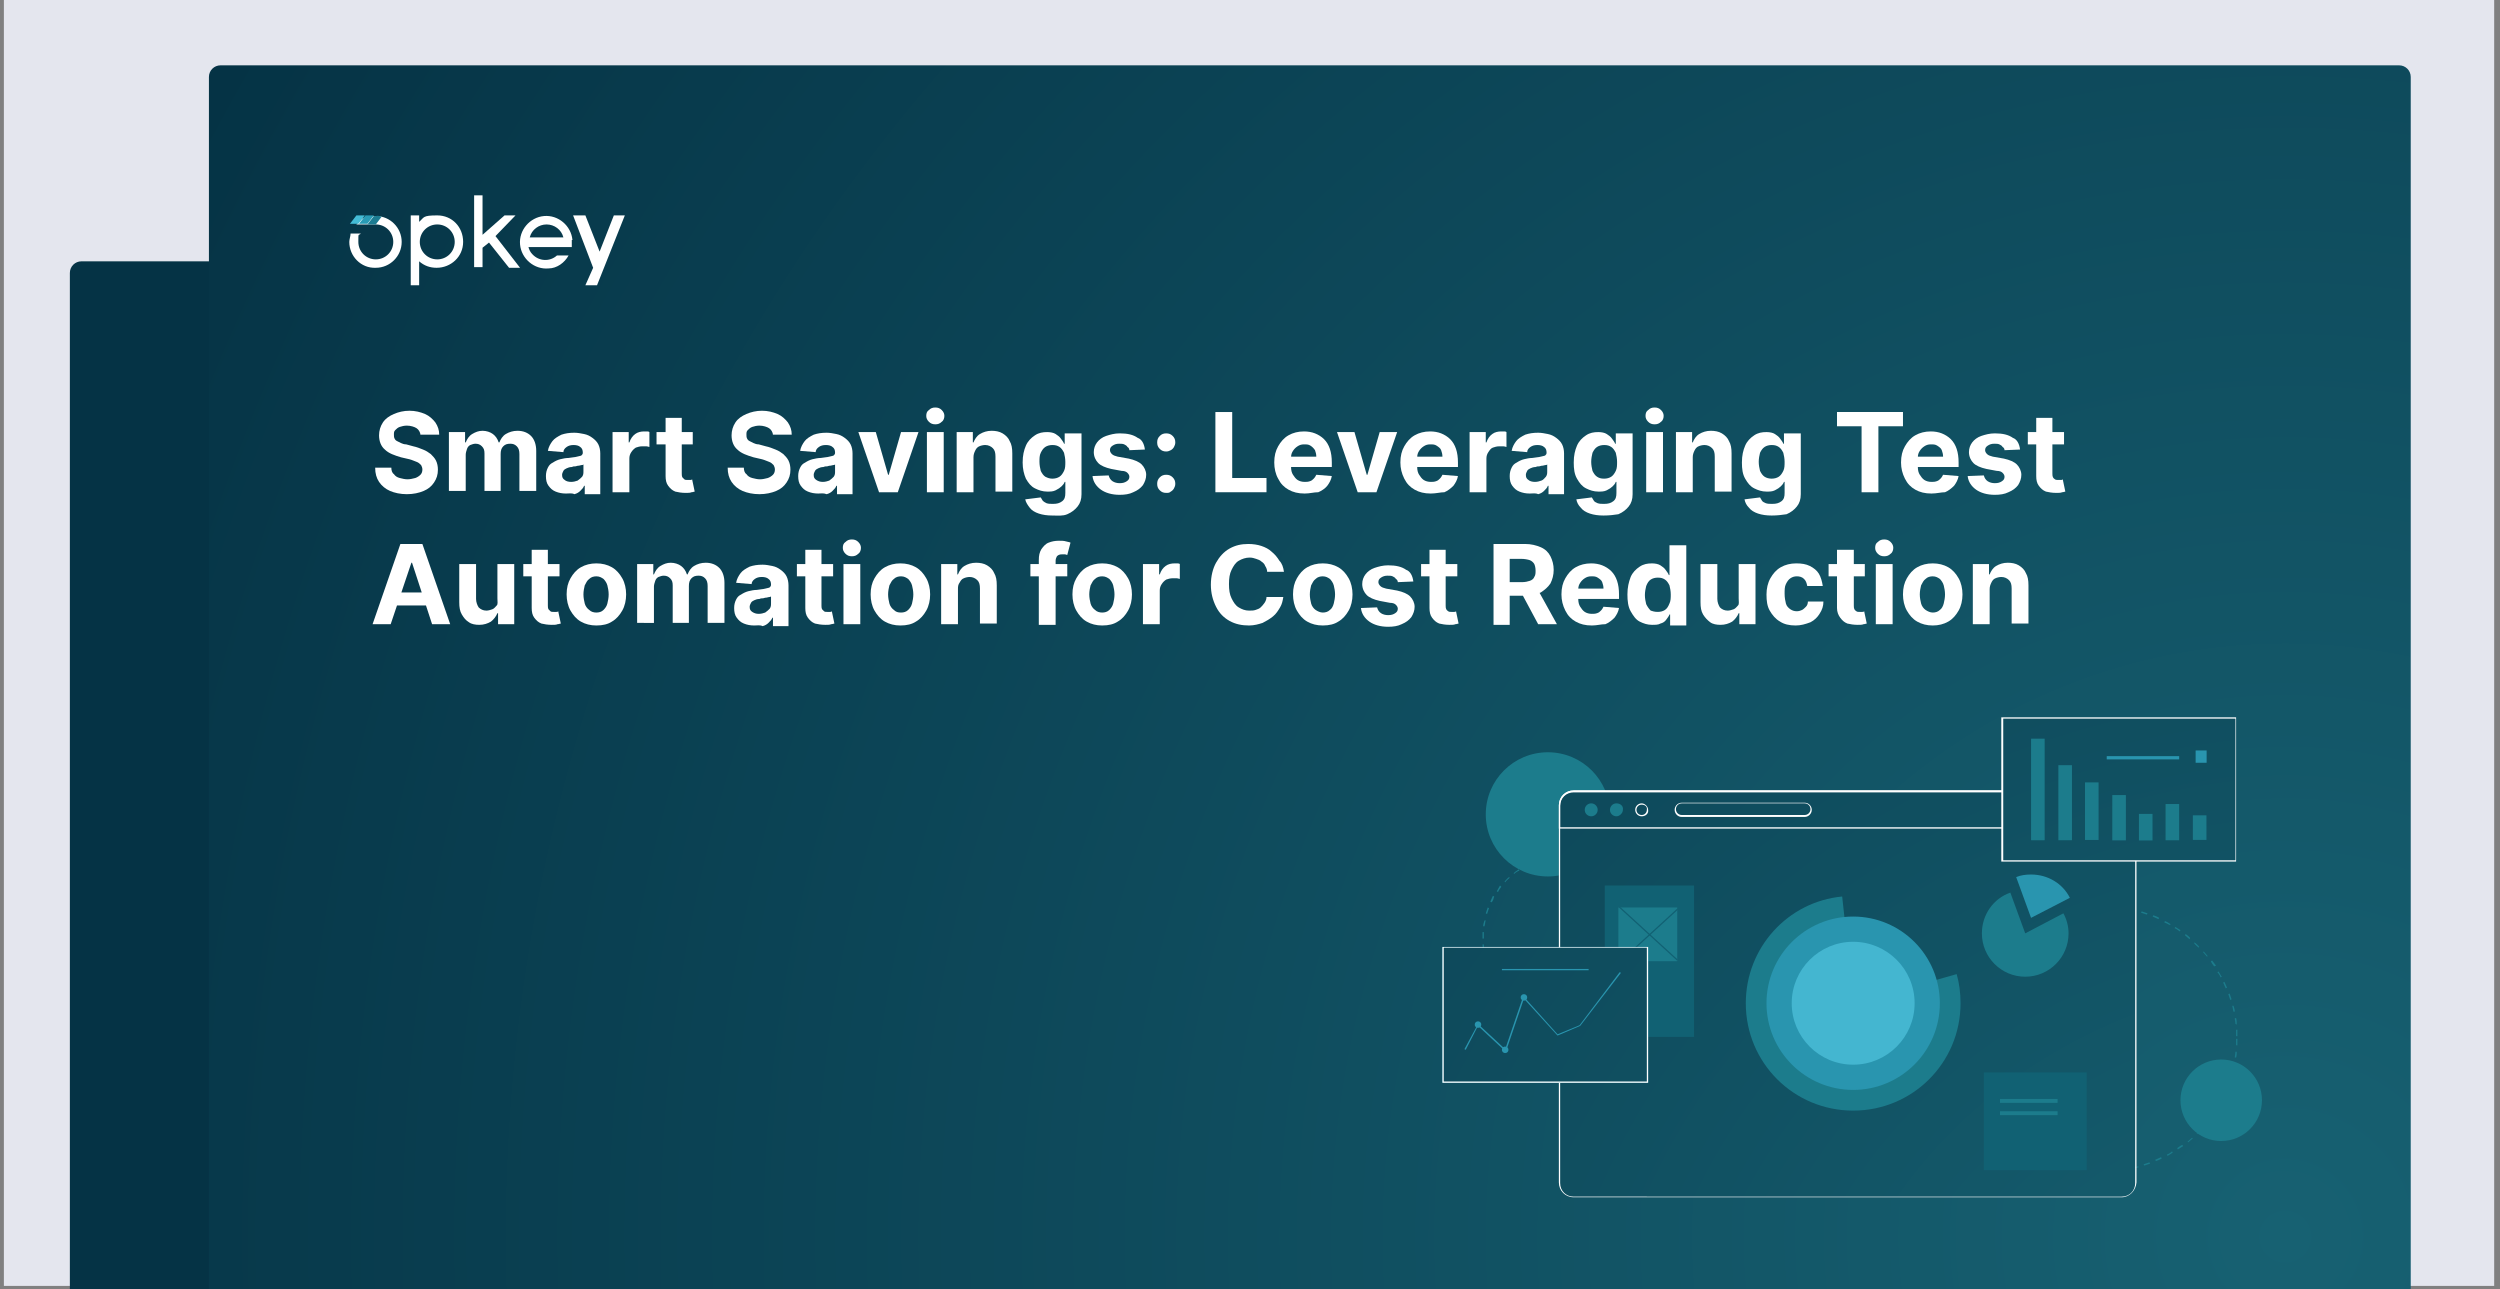 <?xml version="1.0" encoding="utf-8"?>
<!-- Generator: Adobe Illustrator 25.2.0, SVG Export Plug-In . SVG Version: 6.00 Build 0)  -->
<svg version="1.1" id="Layer_1" xmlns="http://www.w3.org/2000/svg" xmlns:xlink="http://www.w3.org/1999/xlink" x="0px" y="0px"
	 viewBox="0 0 386.5 199.3" style="enable-background:new 0 0 386.5 199.3;" xml:space="preserve">
<rect x="0" y="0" width="386.5" height="199.3" fill="#808080" stroke="none"/>
<style type="text/css">
	.st0{fill:#E4E6EE;}
	.st1{fill:#053345;}
	.st2{fill:url(#SVGID_1_);}
	.st3{fill-rule:evenodd;clip-rule:evenodd;fill:#FFFFFF;}
	.st4{fill:#299BB5;}
	.st5{fill:#44BCD6;}
	.st6{fill:#FFFFFF;}
	.st7{fill:#1C7C92;}
	.st8{fill:#1C7C8C;}
	.st9{clip-path:url(#SVGID_3_);fill:url(#SVGID_4_);}
	.st10{fill:none;}
	.st11{fill:#2995AF;}
	.st12{fill:#44B6D0;}
	.st13{fill:#116173;}
	.st14{clip-path:url(#SVGID_6_);fill:url(#SVGID_7_);}
	.st15{clip-path:url(#SVGID_9_);fill:url(#SVGID_10_);}
</style>
<rect x="0.6" y="-0.2" class="st0" width="385" height="199"/>
<path class="st1" d="M341,199.5H10.8V42.2c0-1,0.8-1.8,1.8-1.8h326.6c1,0,1.8,0.8,1.8,1.8V199.5z"/>
<radialGradient id="SVGID_1_" cx="-23.3" cy="-6262.3" r="366.8" gradientTransform="matrix(1 0 0 -1 376.6 -6071.1)" gradientUnits="userSpaceOnUse">
	<stop  offset="0" style="stop-color:#176172"/>
	<stop  offset="1" style="stop-color:#053345"/>
</radialGradient>
<path class="st2" d="M372.7,199.5H32.3V11.9c0-1,0.8-1.8,1.8-1.8h336.8c1,0,1.8,0.8,1.8,1.8L372.7,199.5L372.7,199.5L372.7,199.5z"
	/>
<path class="st3" d="M58.1,41.4c2.2,0,4-1.8,4-4s-1.8-4-4-4s-2.2,0.5-3,1.3h3c1.5,0,2.7,1.2,2.7,2.7s-1.2,2.7-2.7,2.7
	s-2.7-1.2-2.7-2.7s0-0.9,0.4-1.3h-1.6c0,0.4-0.2,0.9-0.2,1.3C54,39.6,55.8,41.5,58.1,41.4L58.1,41.4z"/>
<path class="st4" d="M56.5,33.3h1.3l-1,1.3h-1.3L56.5,33.3z"/>
<path class="st5" d="M55.1,33.3h1.3l-1,1.3h-1.3L55.1,33.3z"/>
<path class="st6" d="M63.5,44.1h1.3v-3.7c0.8,0.7,1.7,1,2.7,1c2.2,0,4.1-1.7,4.1-4s-1.7-4.1-4-4.1s-2,0.3-2.8,1v-1h-1.3L63.5,44.1
	C63.5,44.1,63.5,44.1,63.5,44.1z M67.6,40.1c-1.5,0-2.7-1.2-2.7-2.7s1.2-2.7,2.7-2.7s2.7,1.2,2.7,2.7S69.1,40.1,67.6,40.1L67.6,40.1
	z"/>
<path class="st6" d="M78.7,41.4h1.7l-3.8-4.9l3.1-3.2H78l-3.4,3v-6.1h-1.3v11.1h1.3v-3l1-0.8C75.6,37.5,78.7,41.4,78.7,41.4z"/>
<path class="st6" d="M88.5,37.1c-0.2-2.2-2.2-3.9-4.4-3.7c-2.2,0.2-3.9,2.2-3.7,4.4c0.2,2.2,2.2,3.9,4.4,3.7c1.3,0,2.5-0.9,3.1-2
	h-1.8c-1.1,1-2.8,0.9-3.8-0.2l0,0c-0.3-0.3-0.5-0.7-0.6-1.1h6.7v-1.1C88.4,37.1,88.5,37.1,88.5,37.1z M81.9,36.7
	c0.3-1.2,1.4-2,2.6-2s2.3,0.8,2.6,2H81.9z"/>
<path class="st6" d="M94.9,33.3l-2.2,5.6l-2.2-5.6h-1.9l3.1,8.1l-1.2,2.7h1.8l4.3-10.8L94.9,33.3L94.9,33.3z"/>
<path class="st7" d="M59,33.5l-0.9,1.2h-1.3l1-1.3h0.3C58.4,33.3,58.7,33.4,59,33.5L59,33.5z"/>
<g>
	<path class="st6" d="M65,67.3c0-0.5-0.3-0.9-0.6-1.1s-0.9-0.4-1.5-0.4c-0.4,0-0.8,0.1-1.1,0.2c-0.3,0.1-0.5,0.3-0.7,0.5
		c-0.2,0.2-0.2,0.4-0.2,0.7c0,0.2,0,0.4,0.1,0.6c0.1,0.2,0.2,0.3,0.4,0.4s0.4,0.2,0.6,0.3c0.2,0.1,0.5,0.2,0.8,0.2l1.1,0.3
		c0.5,0.1,1,0.3,1.5,0.5c0.5,0.2,0.8,0.4,1.2,0.7c0.3,0.3,0.6,0.6,0.8,1s0.3,0.9,0.3,1.4c0,0.8-0.2,1.4-0.6,2
		c-0.4,0.6-0.9,1-1.6,1.3s-1.6,0.5-2.6,0.5c-1,0-1.9-0.2-2.6-0.5c-0.7-0.3-1.3-0.8-1.7-1.4s-0.6-1.3-0.6-2.2h2.5
		c0,0.4,0.1,0.8,0.4,1c0.2,0.3,0.5,0.5,0.9,0.6s0.8,0.2,1.2,0.2c0.4,0,0.8-0.1,1.2-0.2c0.3-0.1,0.6-0.3,0.8-0.5
		c0.2-0.2,0.3-0.5,0.3-0.8c0-0.3-0.1-0.5-0.2-0.7c-0.2-0.2-0.4-0.4-0.7-0.5s-0.7-0.3-1.1-0.4l-1.3-0.3c-1-0.3-1.9-0.6-2.5-1.2
		c-0.6-0.5-0.9-1.3-0.9-2.2c0-0.7,0.2-1.4,0.6-2c0.4-0.6,1-1,1.7-1.3c0.7-0.3,1.5-0.5,2.4-0.5c0.9,0,1.7,0.2,2.4,0.5
		c0.7,0.3,1.2,0.8,1.6,1.3c0.4,0.6,0.6,1.2,0.6,1.9H65z"/>
	<path class="st6" d="M69.4,76.1v-9.3h2.5v1.6h0.1c0.2-0.5,0.5-1,1-1.3c0.5-0.3,1-0.5,1.6-0.5c0.6,0,1.2,0.2,1.6,0.5
		c0.4,0.3,0.7,0.7,0.9,1.3h0.1c0.2-0.5,0.5-1,1-1.3s1.1-0.5,1.8-0.5c0.9,0,1.6,0.3,2.1,0.8c0.5,0.5,0.8,1.3,0.8,2.3v6.2h-2.6v-5.7
		c0-0.5-0.1-0.9-0.4-1.2c-0.3-0.3-0.6-0.4-1-0.4c-0.5,0-0.8,0.1-1.1,0.4c-0.3,0.3-0.4,0.7-0.4,1.2v5.7h-2.5v-5.8
		c0-0.5-0.1-0.8-0.4-1.1c-0.3-0.3-0.6-0.4-1-0.4c-0.3,0-0.5,0.1-0.8,0.2c-0.2,0.1-0.4,0.3-0.5,0.6c-0.1,0.3-0.2,0.6-0.2,0.9v5.6
		H69.4z"/>
	<path class="st6" d="M87.5,76.3c-0.6,0-1.1-0.1-1.6-0.3c-0.5-0.2-0.8-0.5-1.1-0.9c-0.3-0.4-0.4-0.9-0.4-1.5c0-0.5,0.1-0.9,0.3-1.3
		c0.2-0.4,0.4-0.6,0.8-0.8c0.3-0.2,0.7-0.4,1.1-0.5c0.4-0.1,0.9-0.2,1.3-0.2c0.5-0.1,1-0.1,1.3-0.2c0.3-0.1,0.6-0.1,0.7-0.2
		s0.2-0.2,0.2-0.4v0c0-0.4-0.1-0.7-0.4-0.9c-0.2-0.2-0.6-0.3-1-0.3c-0.5,0-0.8,0.1-1.1,0.3c-0.3,0.2-0.5,0.5-0.5,0.8l-2.4-0.2
		c0.1-0.6,0.4-1.1,0.7-1.5s0.8-0.7,1.4-1c0.6-0.2,1.2-0.3,2-0.3c0.5,0,1,0.1,1.5,0.2c0.5,0.1,0.9,0.3,1.3,0.6s0.7,0.6,0.9,1
		s0.3,0.9,0.3,1.4v6.3h-2.4v-1.3h-0.1c-0.1,0.3-0.3,0.5-0.6,0.8c-0.2,0.2-0.5,0.4-0.9,0.5C88.4,76.2,88,76.3,87.5,76.3z M88.3,74.5
		c0.4,0,0.7-0.1,1-0.2c0.3-0.2,0.5-0.4,0.7-0.6c0.2-0.3,0.2-0.5,0.2-0.9v-1c-0.1,0.1-0.2,0.1-0.3,0.1c-0.1,0-0.3,0.1-0.5,0.1
		c-0.2,0-0.3,0.1-0.5,0.1c-0.2,0-0.3,0-0.5,0.1c-0.3,0-0.6,0.1-0.8,0.2c-0.2,0.1-0.4,0.2-0.5,0.4c-0.1,0.2-0.2,0.4-0.2,0.6
		c0,0.4,0.1,0.6,0.4,0.8C87.5,74.4,87.9,74.5,88.3,74.5z"/>
	<path class="st6" d="M94.7,76.1v-9.3h2.5v1.6h0.1c0.2-0.6,0.5-1,0.9-1.3s0.9-0.4,1.4-0.4c0.1,0,0.3,0,0.4,0s0.3,0,0.4,0.1v2.3
		c-0.1,0-0.3-0.1-0.5-0.1c-0.2,0-0.4,0-0.6,0c-0.4,0-0.7,0.1-1,0.2c-0.3,0.2-0.5,0.4-0.7,0.7c-0.2,0.3-0.3,0.6-0.3,1v5.2H94.7z"/>
	<path class="st6" d="M107.1,66.8v1.9h-5.6v-1.9H107.1z M102.8,64.6h2.6v8.6c0,0.2,0,0.4,0.1,0.6c0.1,0.1,0.2,0.2,0.3,0.3
		c0.1,0.1,0.3,0.1,0.5,0.1c0.1,0,0.2,0,0.4,0s0.2,0,0.3-0.1l0.4,1.9c-0.1,0-0.3,0.1-0.5,0.1c-0.2,0.1-0.5,0.1-0.9,0.1
		c-0.6,0-1.2-0.1-1.6-0.2c-0.5-0.2-0.8-0.5-1.1-0.9c-0.3-0.4-0.4-0.9-0.4-1.5V64.6z"/>
	<path class="st6" d="M119.5,67.3c0-0.5-0.3-0.9-0.6-1.1s-0.9-0.4-1.5-0.4c-0.4,0-0.8,0.1-1.1,0.2c-0.3,0.1-0.5,0.3-0.7,0.5
		c-0.2,0.2-0.2,0.4-0.2,0.7c0,0.2,0,0.4,0.1,0.6c0.1,0.2,0.2,0.3,0.4,0.4s0.4,0.2,0.6,0.3c0.2,0.1,0.5,0.2,0.8,0.2l1.1,0.3
		c0.5,0.1,1,0.3,1.5,0.5c0.5,0.2,0.8,0.4,1.2,0.7c0.3,0.3,0.6,0.6,0.8,1s0.3,0.9,0.3,1.4c0,0.8-0.2,1.4-0.6,2
		c-0.4,0.6-0.9,1-1.6,1.3s-1.6,0.5-2.6,0.5c-1,0-1.9-0.2-2.6-0.5c-0.7-0.3-1.3-0.8-1.7-1.4s-0.6-1.3-0.6-2.2h2.5
		c0,0.4,0.1,0.8,0.4,1c0.2,0.3,0.5,0.5,0.9,0.6s0.8,0.2,1.2,0.2c0.4,0,0.8-0.1,1.2-0.2c0.3-0.1,0.6-0.3,0.8-0.5
		c0.2-0.2,0.3-0.5,0.3-0.8c0-0.3-0.1-0.5-0.2-0.7c-0.2-0.2-0.4-0.4-0.7-0.5s-0.7-0.3-1.1-0.4l-1.3-0.3c-1-0.3-1.9-0.6-2.5-1.2
		c-0.6-0.5-0.9-1.3-0.9-2.2c0-0.7,0.2-1.4,0.6-2c0.4-0.6,1-1,1.7-1.3c0.7-0.3,1.5-0.5,2.4-0.5c0.9,0,1.7,0.2,2.4,0.5
		c0.7,0.3,1.2,0.8,1.6,1.3c0.4,0.6,0.6,1.2,0.6,1.9H119.5z"/>
	<path class="st6" d="M126.5,76.3c-0.6,0-1.1-0.1-1.6-0.3c-0.5-0.2-0.8-0.5-1.1-0.9c-0.3-0.4-0.4-0.9-0.4-1.5c0-0.5,0.1-0.9,0.3-1.3
		c0.2-0.4,0.4-0.6,0.8-0.8c0.3-0.2,0.7-0.4,1.1-0.5c0.4-0.1,0.9-0.2,1.3-0.2c0.5-0.1,1-0.1,1.3-0.2c0.3-0.1,0.6-0.1,0.7-0.2
		s0.2-0.2,0.2-0.4v0c0-0.4-0.1-0.7-0.4-0.9c-0.2-0.2-0.6-0.3-1-0.3c-0.5,0-0.8,0.1-1.1,0.3c-0.3,0.2-0.5,0.5-0.5,0.8l-2.4-0.2
		c0.1-0.6,0.4-1.1,0.7-1.5s0.8-0.7,1.4-1c0.6-0.2,1.2-0.3,2-0.3c0.5,0,1,0.1,1.5,0.2c0.5,0.1,0.9,0.3,1.3,0.6s0.7,0.6,0.9,1
		s0.3,0.9,0.3,1.4v6.3h-2.4v-1.3h-0.1c-0.1,0.3-0.3,0.5-0.6,0.8c-0.2,0.2-0.5,0.4-0.9,0.5C127.3,76.2,126.9,76.3,126.5,76.3z
		 M127.2,74.5c0.4,0,0.7-0.1,1-0.2c0.3-0.2,0.5-0.4,0.7-0.6c0.2-0.3,0.2-0.5,0.2-0.9v-1c-0.1,0.1-0.2,0.1-0.3,0.1
		c-0.1,0-0.3,0.1-0.5,0.1c-0.2,0-0.3,0.1-0.5,0.1c-0.2,0-0.3,0-0.5,0.1c-0.3,0-0.6,0.1-0.8,0.2c-0.2,0.1-0.4,0.2-0.5,0.4
		c-0.1,0.2-0.2,0.4-0.2,0.6c0,0.4,0.1,0.6,0.4,0.8C126.5,74.4,126.8,74.5,127.2,74.5z"/>
	<path class="st6" d="M142,66.8l-3.2,9.3h-2.9l-3.2-9.3h2.7l1.9,6.6h0.1l1.9-6.6H142z"/>
	<path class="st6" d="M144.6,65.6c-0.4,0-0.7-0.1-1-0.4c-0.3-0.3-0.4-0.6-0.4-0.9c0-0.4,0.1-0.7,0.4-0.9c0.3-0.3,0.6-0.4,1-0.4
		c0.4,0,0.7,0.1,1,0.4c0.3,0.3,0.4,0.6,0.4,0.9s-0.1,0.7-0.4,0.9C145.3,65.5,145,65.6,144.6,65.6z M143.3,76.1v-9.3h2.6v9.3H143.3z"
		/>
	<path class="st6" d="M150.5,70.7v5.4h-2.6v-9.3h2.5v1.6h0.1c0.2-0.5,0.5-1,1-1.3s1.1-0.5,1.8-0.5c0.6,0,1.2,0.1,1.7,0.4
		s0.9,0.7,1.1,1.2c0.3,0.5,0.4,1.1,0.4,1.9v5.9h-2.6v-5.4c0-0.6-0.1-1-0.4-1.3c-0.3-0.3-0.7-0.5-1.2-0.5c-0.3,0-0.7,0.1-0.9,0.2
		c-0.3,0.1-0.5,0.4-0.6,0.6C150.6,70,150.5,70.3,150.5,70.7z"/>
	<path class="st6" d="M162.7,79.7c-0.8,0-1.5-0.1-2.1-0.3c-0.6-0.2-1.1-0.5-1.4-0.9s-0.6-0.8-0.7-1.3l2.4-0.3
		c0.1,0.2,0.2,0.3,0.3,0.5c0.2,0.2,0.4,0.3,0.6,0.4c0.3,0.1,0.6,0.1,1,0.1c0.6,0,1-0.1,1.4-0.4c0.4-0.3,0.5-0.7,0.5-1.3v-1.7h-0.1
		c-0.1,0.3-0.3,0.5-0.5,0.7c-0.2,0.2-0.5,0.4-0.9,0.6s-0.8,0.2-1.3,0.2c-0.7,0-1.3-0.2-1.9-0.5c-0.6-0.3-1-0.8-1.4-1.5
		c-0.3-0.7-0.5-1.5-0.5-2.5c0-1.1,0.2-1.9,0.5-2.6c0.3-0.7,0.8-1.2,1.4-1.6c0.6-0.4,1.2-0.5,1.9-0.5c0.5,0,1,0.1,1.3,0.3
		s0.6,0.4,0.8,0.7c0.2,0.3,0.4,0.5,0.5,0.8h0.1v-1.6h2.6v9.4c0,0.8-0.2,1.4-0.6,1.9c-0.4,0.5-0.9,0.9-1.6,1.2S163.6,79.7,162.7,79.7
		z M162.7,74c0.4,0,0.8-0.1,1.1-0.3s0.5-0.5,0.7-0.9c0.2-0.4,0.2-0.9,0.2-1.4s-0.1-1-0.2-1.4c-0.2-0.4-0.4-0.7-0.7-0.9
		c-0.3-0.2-0.6-0.3-1.1-0.3c-0.4,0-0.8,0.1-1.1,0.3c-0.3,0.2-0.5,0.5-0.7,0.9s-0.2,0.9-0.2,1.4c0,0.5,0.1,1,0.2,1.4
		c0.2,0.4,0.4,0.7,0.7,0.9C162,73.9,162.3,74,162.7,74z"/>
	<path class="st6" d="M177,69.5l-2.4,0.1c0-0.2-0.1-0.4-0.3-0.5c-0.1-0.2-0.3-0.3-0.5-0.4c-0.2-0.1-0.5-0.1-0.8-0.1
		c-0.4,0-0.7,0.1-1,0.3c-0.3,0.2-0.4,0.4-0.4,0.7c0,0.2,0.1,0.4,0.3,0.6c0.2,0.2,0.5,0.3,0.9,0.4l1.7,0.3c0.9,0.2,1.6,0.5,2,0.9
		c0.4,0.4,0.7,1,0.7,1.6c0,0.6-0.2,1.1-0.5,1.6c-0.4,0.5-0.8,0.8-1.5,1.1c-0.6,0.3-1.3,0.4-2.1,0.4c-1.2,0-2.2-0.3-2.9-0.8
		c-0.7-0.5-1.2-1.2-1.3-2.1l2.5-0.1c0.1,0.4,0.3,0.7,0.6,0.9c0.3,0.2,0.7,0.3,1.1,0.3c0.5,0,0.8-0.1,1.1-0.3
		c0.3-0.2,0.4-0.4,0.4-0.7c0-0.2-0.1-0.4-0.3-0.6s-0.5-0.3-0.9-0.3l-1.6-0.3c-0.9-0.2-1.6-0.5-2-0.9c-0.4-0.4-0.7-1-0.7-1.7
		c0-0.6,0.2-1.1,0.5-1.5c0.3-0.4,0.8-0.8,1.4-1c0.6-0.2,1.3-0.4,2.1-0.4c1.2,0,2.1,0.2,2.8,0.7C176.5,67.9,176.9,68.6,177,69.5z"/>
	<path class="st6" d="M180.3,69.8c-0.4,0-0.7-0.1-1-0.4s-0.4-0.6-0.4-1c0-0.4,0.1-0.7,0.4-1s0.6-0.4,1-0.4c0.4,0,0.7,0.1,1,0.4
		c0.3,0.3,0.4,0.6,0.4,1c0,0.3-0.1,0.5-0.2,0.7c-0.1,0.2-0.3,0.4-0.5,0.5S180.6,69.8,180.3,69.8z M180.3,76.2c-0.4,0-0.7-0.1-1-0.4
		s-0.4-0.6-0.4-1c0-0.4,0.1-0.7,0.4-1s0.6-0.4,1-0.4c0.4,0,0.7,0.1,1,0.4c0.3,0.3,0.4,0.6,0.4,1c0,0.3-0.1,0.5-0.2,0.7
		c-0.1,0.2-0.3,0.4-0.5,0.5C180.8,76.2,180.6,76.2,180.3,76.2z"/>
	<path class="st6" d="M187.9,76.1V63.7h2.6v10.2h5.3v2.2H187.9z"/>
	<path class="st6" d="M201.7,76.3c-1,0-1.8-0.2-2.5-0.6c-0.7-0.4-1.2-0.9-1.6-1.7c-0.4-0.7-0.6-1.6-0.6-2.5c0-1,0.2-1.8,0.6-2.5
		c0.4-0.7,0.9-1.3,1.6-1.7c0.7-0.4,1.5-0.6,2.4-0.6c0.6,0,1.2,0.1,1.7,0.3s1,0.5,1.4,0.9c0.4,0.4,0.7,0.9,0.9,1.5
		c0.2,0.6,0.3,1.3,0.3,2.1v0.7h-7.8v-1.6h5.4c0-0.4-0.1-0.7-0.2-1c-0.2-0.3-0.4-0.5-0.7-0.7c-0.3-0.2-0.6-0.2-1-0.2
		c-0.4,0-0.7,0.1-1,0.3s-0.5,0.4-0.7,0.7s-0.3,0.6-0.3,1v1.5c0,0.5,0.1,0.9,0.3,1.2c0.2,0.3,0.4,0.6,0.7,0.8
		c0.3,0.2,0.7,0.3,1.1,0.3c0.3,0,0.5,0,0.8-0.1s0.4-0.2,0.6-0.4c0.2-0.2,0.3-0.4,0.4-0.6l2.4,0.2c-0.1,0.6-0.4,1.1-0.7,1.5
		s-0.9,0.8-1.4,1C203.1,76.1,202.5,76.3,201.7,76.3z"/>
	<path class="st6" d="M216,66.8l-3.2,9.3h-2.9l-3.2-9.3h2.7l1.9,6.6h0.1l1.9-6.6H216z"/>
	<path class="st6" d="M221.2,76.3c-1,0-1.8-0.2-2.5-0.6c-0.7-0.4-1.2-0.9-1.6-1.7s-0.6-1.6-0.6-2.5c0-1,0.2-1.8,0.6-2.5
		c0.4-0.7,0.9-1.3,1.6-1.7c0.7-0.4,1.5-0.6,2.4-0.6c0.6,0,1.2,0.1,1.7,0.3s1,0.5,1.4,0.9c0.4,0.4,0.7,0.9,0.9,1.5
		c0.2,0.6,0.3,1.3,0.3,2.1v0.7h-7.8v-1.6h5.4c0-0.4-0.1-0.7-0.2-1s-0.4-0.5-0.7-0.7c-0.3-0.2-0.6-0.2-1-0.2c-0.4,0-0.7,0.1-1,0.3
		s-0.5,0.4-0.7,0.7s-0.3,0.6-0.3,1v1.5c0,0.5,0.1,0.9,0.3,1.2c0.2,0.3,0.4,0.6,0.7,0.8c0.3,0.2,0.7,0.3,1.1,0.3c0.3,0,0.5,0,0.8-0.1
		s0.4-0.2,0.6-0.4c0.2-0.2,0.3-0.4,0.4-0.6l2.4,0.2c-0.1,0.6-0.4,1.1-0.7,1.5c-0.4,0.4-0.9,0.8-1.4,1
		C222.7,76.1,222,76.3,221.2,76.3z"/>
	<path class="st6" d="M227.2,76.1v-9.3h2.5v1.6h0.1c0.2-0.6,0.5-1,0.9-1.3s0.9-0.4,1.4-0.4c0.1,0,0.3,0,0.4,0c0.1,0,0.3,0,0.4,0.1
		v2.3c-0.1,0-0.3-0.1-0.5-0.1c-0.2,0-0.4,0-0.6,0c-0.4,0-0.7,0.1-1,0.2s-0.5,0.4-0.7,0.7c-0.2,0.3-0.3,0.6-0.3,1v5.2H227.2z"/>
	<path class="st6" d="M236.5,76.3c-0.6,0-1.1-0.1-1.6-0.3c-0.5-0.2-0.8-0.5-1.1-0.9c-0.3-0.4-0.4-0.9-0.4-1.5c0-0.5,0.1-0.9,0.3-1.3
		c0.2-0.4,0.4-0.6,0.8-0.8c0.3-0.2,0.7-0.4,1.1-0.5c0.4-0.1,0.9-0.2,1.3-0.2c0.5-0.1,1-0.1,1.3-0.2c0.3-0.1,0.6-0.1,0.7-0.2
		c0.1-0.1,0.2-0.2,0.2-0.4v0c0-0.4-0.1-0.7-0.4-0.9c-0.2-0.2-0.6-0.3-1-0.3c-0.5,0-0.8,0.1-1.1,0.3c-0.3,0.2-0.5,0.5-0.5,0.8
		l-2.4-0.2c0.1-0.6,0.4-1.1,0.7-1.5s0.8-0.7,1.4-1c0.6-0.2,1.2-0.3,2-0.3c0.5,0,1,0.1,1.5,0.2s0.9,0.3,1.3,0.6s0.7,0.6,0.9,1
		c0.2,0.4,0.3,0.9,0.3,1.4v6.3h-2.4v-1.3h-0.1c-0.1,0.3-0.3,0.5-0.6,0.8c-0.2,0.2-0.5,0.4-0.9,0.5C237.4,76.2,237,76.3,236.5,76.3z
		 M237.3,74.5c0.4,0,0.7-0.1,1-0.2s0.5-0.4,0.7-0.6c0.2-0.3,0.2-0.5,0.2-0.9v-1c-0.1,0.1-0.2,0.1-0.3,0.1c-0.1,0-0.3,0.1-0.5,0.1
		s-0.3,0.1-0.5,0.1s-0.3,0-0.5,0.1c-0.3,0-0.6,0.1-0.8,0.2s-0.4,0.2-0.5,0.4c-0.1,0.2-0.2,0.4-0.2,0.6c0,0.4,0.1,0.6,0.4,0.8
		C236.5,74.4,236.9,74.5,237.3,74.5z"/>
	<path class="st6" d="M247.9,79.7c-0.8,0-1.5-0.1-2.1-0.3s-1.1-0.5-1.4-0.9c-0.4-0.4-0.6-0.8-0.7-1.3l2.4-0.3
		c0.1,0.2,0.2,0.3,0.3,0.5s0.4,0.3,0.6,0.4c0.3,0.1,0.6,0.1,1,0.1c0.6,0,1-0.1,1.4-0.4s0.5-0.7,0.5-1.3v-1.7h-0.1
		c-0.1,0.3-0.3,0.5-0.5,0.7s-0.5,0.4-0.9,0.6s-0.8,0.2-1.3,0.2c-0.7,0-1.3-0.2-1.9-0.5c-0.6-0.3-1-0.8-1.4-1.5s-0.5-1.5-0.5-2.5
		c0-1.1,0.2-1.9,0.5-2.6c0.3-0.7,0.8-1.2,1.4-1.6s1.2-0.5,1.9-0.5c0.5,0,1,0.1,1.3,0.3c0.3,0.2,0.6,0.4,0.8,0.7
		c0.2,0.3,0.4,0.5,0.5,0.8h0.1v-1.6h2.6v9.4c0,0.8-0.2,1.4-0.6,1.9c-0.4,0.5-0.9,0.9-1.6,1.2C249.6,79.6,248.8,79.7,247.9,79.7z
		 M248,74c0.4,0,0.8-0.1,1.1-0.3s0.5-0.5,0.7-0.9c0.2-0.4,0.2-0.9,0.2-1.4s-0.1-1-0.2-1.4c-0.2-0.4-0.4-0.7-0.7-0.9
		c-0.3-0.2-0.6-0.3-1.1-0.3c-0.4,0-0.8,0.1-1.1,0.3s-0.5,0.5-0.7,0.9c-0.1,0.4-0.2,0.9-0.2,1.4c0,0.5,0.1,1,0.2,1.4
		c0.2,0.4,0.4,0.7,0.7,0.9C247.2,73.9,247.5,74,248,74z"/>
	<path class="st6" d="M255.8,65.6c-0.4,0-0.7-0.1-1-0.4c-0.3-0.3-0.4-0.6-0.4-0.9c0-0.4,0.1-0.7,0.4-0.9c0.3-0.3,0.6-0.4,1-0.4
		c0.4,0,0.7,0.1,1,0.4c0.3,0.3,0.4,0.6,0.4,0.9s-0.1,0.7-0.4,0.9C256.5,65.5,256.2,65.6,255.8,65.6z M254.5,76.1v-9.3h2.6v9.3H254.5
		z"/>
	<path class="st6" d="M261.7,70.7v5.4h-2.6v-9.3h2.5v1.6h0.1c0.2-0.5,0.5-1,1-1.3c0.5-0.3,1.1-0.5,1.8-0.5c0.6,0,1.2,0.1,1.7,0.4
		c0.5,0.3,0.9,0.7,1.1,1.2c0.3,0.5,0.4,1.1,0.4,1.9v5.9h-2.6v-5.4c0-0.6-0.1-1-0.4-1.3s-0.7-0.5-1.2-0.5c-0.3,0-0.7,0.1-0.9,0.2
		c-0.3,0.1-0.5,0.4-0.6,0.6C261.8,70,261.7,70.3,261.7,70.7z"/>
	<path class="st6" d="M273.9,79.7c-0.8,0-1.5-0.1-2.1-0.3s-1.1-0.5-1.4-0.9c-0.4-0.4-0.6-0.8-0.7-1.3l2.4-0.3
		c0.1,0.2,0.2,0.3,0.3,0.5s0.4,0.3,0.6,0.4c0.3,0.1,0.6,0.1,1,0.1c0.6,0,1-0.1,1.4-0.4s0.5-0.7,0.5-1.3v-1.7h-0.1
		c-0.1,0.3-0.3,0.5-0.5,0.7s-0.5,0.4-0.9,0.6s-0.8,0.2-1.3,0.2c-0.7,0-1.3-0.2-1.9-0.5c-0.6-0.3-1-0.8-1.4-1.5s-0.5-1.5-0.5-2.5
		c0-1.1,0.2-1.9,0.5-2.6c0.3-0.7,0.8-1.2,1.4-1.6s1.2-0.5,1.9-0.5c0.5,0,1,0.1,1.3,0.3c0.3,0.2,0.6,0.4,0.8,0.7
		c0.2,0.3,0.4,0.5,0.5,0.8h0.1v-1.6h2.6v9.4c0,0.8-0.2,1.4-0.6,1.9c-0.4,0.5-0.9,0.9-1.6,1.2C275.5,79.6,274.8,79.7,273.9,79.7z
		 M273.9,74c0.4,0,0.8-0.1,1.1-0.3s0.5-0.5,0.7-0.9c0.2-0.4,0.2-0.9,0.2-1.4s-0.1-1-0.2-1.4c-0.2-0.4-0.4-0.7-0.7-0.9
		c-0.3-0.2-0.6-0.3-1.1-0.3c-0.4,0-0.8,0.1-1.1,0.3s-0.5,0.5-0.7,0.9c-0.1,0.4-0.2,0.9-0.2,1.4c0,0.5,0.1,1,0.2,1.4
		c0.2,0.4,0.4,0.7,0.7,0.9C273.1,73.9,273.5,74,273.9,74z"/>
	<path class="st6" d="M284,65.9v-2.2h10.2v2.2h-3.8v10.2h-2.6V65.9H284z"/>
	<path class="st6" d="M298.6,76.3c-1,0-1.8-0.2-2.5-0.6c-0.7-0.4-1.2-0.9-1.6-1.7s-0.6-1.6-0.6-2.5c0-1,0.2-1.8,0.6-2.5
		c0.4-0.7,0.9-1.3,1.6-1.7c0.7-0.4,1.5-0.6,2.4-0.6c0.6,0,1.2,0.1,1.7,0.3s1,0.5,1.4,0.9c0.4,0.4,0.7,0.9,0.9,1.5
		c0.2,0.6,0.3,1.3,0.3,2.1v0.7h-7.8v-1.6h5.4c0-0.4-0.1-0.7-0.2-1s-0.4-0.5-0.7-0.7c-0.3-0.2-0.6-0.2-1-0.2c-0.4,0-0.7,0.1-1,0.3
		s-0.5,0.4-0.7,0.7s-0.3,0.6-0.3,1v1.5c0,0.5,0.1,0.9,0.3,1.2c0.2,0.3,0.4,0.6,0.7,0.8c0.3,0.2,0.7,0.3,1.1,0.3c0.3,0,0.5,0,0.8-0.1
		s0.4-0.2,0.6-0.4c0.2-0.2,0.3-0.4,0.4-0.6l2.4,0.2c-0.1,0.6-0.4,1.1-0.7,1.5c-0.4,0.4-0.9,0.8-1.4,1
		C300.1,76.1,299.4,76.3,298.6,76.3z"/>
	<path class="st6" d="M312.3,69.5l-2.4,0.1c0-0.2-0.1-0.4-0.3-0.5c-0.1-0.2-0.3-0.3-0.5-0.4c-0.2-0.1-0.5-0.1-0.8-0.1
		c-0.4,0-0.7,0.1-1,0.3s-0.4,0.4-0.4,0.7c0,0.2,0.1,0.4,0.3,0.6s0.5,0.3,0.9,0.4l1.7,0.3c0.9,0.2,1.6,0.5,2,0.9
		c0.4,0.4,0.7,1,0.7,1.6c0,0.6-0.2,1.1-0.5,1.6c-0.4,0.5-0.8,0.8-1.5,1.1c-0.6,0.3-1.3,0.4-2.1,0.4c-1.2,0-2.2-0.3-2.9-0.8
		c-0.7-0.5-1.2-1.2-1.3-2.1l2.5-0.1c0.1,0.4,0.3,0.7,0.6,0.9c0.3,0.2,0.7,0.3,1.1,0.3c0.5,0,0.8-0.1,1.1-0.3
		c0.3-0.2,0.4-0.4,0.4-0.7c0-0.2-0.1-0.4-0.3-0.6s-0.5-0.3-0.9-0.3l-1.6-0.3c-0.9-0.2-1.6-0.5-2-0.9s-0.7-1-0.7-1.7
		c0-0.6,0.2-1.1,0.5-1.5c0.3-0.4,0.8-0.8,1.4-1s1.3-0.4,2.1-0.4c1.2,0,2.1,0.2,2.8,0.7C311.8,67.9,312.2,68.6,312.3,69.5z"/>
	<path class="st6" d="M319.1,66.8v1.9h-5.6v-1.9H319.1z M314.7,64.6h2.6v8.6c0,0.2,0,0.4,0.1,0.6s0.2,0.2,0.3,0.3s0.3,0.1,0.5,0.1
		c0.1,0,0.2,0,0.4,0s0.2,0,0.3-0.1l0.4,1.9c-0.1,0-0.3,0.1-0.5,0.1c-0.2,0.1-0.5,0.1-0.9,0.1c-0.6,0-1.2-0.1-1.6-0.2
		c-0.5-0.2-0.8-0.5-1.1-0.9s-0.4-0.9-0.4-1.5V64.6z"/>
	<path class="st6" d="M60.4,96.5h-2.8l4.3-12.4h3.4l4.3,12.4h-2.8l-3.1-9.5h-0.1L60.4,96.5z M60.2,91.6h6.6v2h-6.6V91.6z"/>
	<path class="st6" d="M76.9,92.5v-5.3h2.6v9.3H77v-1.7h-0.1c-0.2,0.5-0.6,1-1,1.3c-0.5,0.3-1.1,0.5-1.8,0.5c-0.6,0-1.2-0.1-1.6-0.4
		c-0.5-0.3-0.8-0.7-1.1-1.2c-0.3-0.5-0.4-1.1-0.4-1.9v-5.9h2.6v5.4c0,0.5,0.2,1,0.4,1.3c0.3,0.3,0.7,0.5,1.2,0.5
		c0.3,0,0.6-0.1,0.9-0.2c0.3-0.1,0.5-0.4,0.7-0.6S76.9,93,76.9,92.5z"/>
	<path class="st6" d="M86.5,87.2v1.9h-5.6v-1.9H86.5z M82.1,85h2.6v8.6c0,0.2,0,0.4,0.1,0.6c0.1,0.1,0.2,0.2,0.3,0.3
		c0.1,0.1,0.3,0.1,0.5,0.1c0.1,0,0.2,0,0.4,0s0.2,0,0.3-0.1l0.4,1.9c-0.1,0-0.3,0.1-0.5,0.1c-0.2,0.1-0.5,0.1-0.9,0.1
		c-0.6,0-1.2-0.1-1.6-0.2c-0.5-0.2-0.8-0.5-1.1-0.9c-0.3-0.4-0.4-0.9-0.4-1.5V85z"/>
	<path class="st6" d="M92.2,96.7c-0.9,0-1.7-0.2-2.4-0.6s-1.2-1-1.6-1.7c-0.4-0.7-0.6-1.6-0.6-2.5c0-1,0.2-1.8,0.6-2.5
		c0.4-0.7,0.9-1.3,1.6-1.7c0.7-0.4,1.5-0.6,2.4-0.6c0.9,0,1.7,0.2,2.4,0.6c0.7,0.4,1.2,1,1.6,1.7c0.4,0.7,0.6,1.6,0.6,2.5
		c0,0.9-0.2,1.8-0.6,2.5c-0.4,0.7-0.9,1.3-1.6,1.7C94,96.5,93.2,96.7,92.2,96.7z M92.2,94.7c0.4,0,0.8-0.1,1.1-0.4s0.5-0.6,0.6-1
		c0.1-0.4,0.2-0.9,0.2-1.4c0-0.5-0.1-1-0.2-1.4c-0.1-0.4-0.4-0.8-0.6-1c-0.3-0.2-0.6-0.4-1.1-0.4c-0.4,0-0.8,0.1-1.1,0.4
		c-0.3,0.2-0.5,0.6-0.7,1c-0.1,0.4-0.2,0.9-0.2,1.4c0,0.5,0.1,1,0.2,1.4c0.1,0.4,0.4,0.8,0.7,1C91.4,94.6,91.8,94.7,92.2,94.7z"/>
	<path class="st6" d="M98.5,96.5v-9.3h2.5v1.6h0.1c0.2-0.5,0.5-1,1-1.3c0.5-0.3,1-0.5,1.6-0.5c0.6,0,1.2,0.2,1.6,0.5
		c0.4,0.3,0.7,0.7,0.9,1.3h0.1c0.2-0.5,0.5-1,1-1.3s1.1-0.5,1.8-0.5c0.9,0,1.6,0.3,2.1,0.8c0.5,0.5,0.8,1.3,0.8,2.3v6.2h-2.6v-5.7
		c0-0.5-0.1-0.9-0.4-1.2c-0.3-0.3-0.6-0.4-1-0.4c-0.5,0-0.8,0.1-1.1,0.4c-0.3,0.3-0.4,0.7-0.4,1.2v5.7H104v-5.8
		c0-0.5-0.1-0.8-0.4-1.1c-0.3-0.3-0.6-0.4-1-0.4c-0.3,0-0.5,0.1-0.8,0.2c-0.2,0.1-0.4,0.3-0.5,0.6c-0.1,0.3-0.2,0.6-0.2,0.9v5.6
		H98.5z"/>
	<path class="st6" d="M116.6,96.7c-0.6,0-1.1-0.1-1.6-0.3c-0.5-0.2-0.8-0.5-1.1-0.9c-0.3-0.4-0.4-0.9-0.4-1.5c0-0.5,0.1-0.9,0.3-1.3
		c0.2-0.4,0.4-0.6,0.8-0.8c0.3-0.2,0.7-0.4,1.1-0.5c0.4-0.1,0.9-0.2,1.3-0.2c0.5-0.1,1-0.1,1.3-0.2c0.3-0.1,0.6-0.1,0.7-0.2
		s0.2-0.2,0.2-0.4v0c0-0.4-0.1-0.7-0.4-0.9c-0.2-0.2-0.6-0.3-1-0.3c-0.5,0-0.8,0.1-1.1,0.3c-0.3,0.2-0.5,0.5-0.5,0.8l-2.4-0.2
		c0.1-0.6,0.4-1.1,0.7-1.5s0.8-0.7,1.4-1c0.6-0.2,1.2-0.3,2-0.3c0.5,0,1,0.1,1.5,0.2c0.5,0.1,0.9,0.3,1.3,0.6s0.7,0.6,0.9,1
		s0.3,0.9,0.3,1.4v6.3h-2.4v-1.3h-0.1c-0.1,0.3-0.3,0.5-0.6,0.8c-0.2,0.2-0.5,0.4-0.9,0.5C117.5,96.6,117.1,96.7,116.6,96.7z
		 M117.3,94.9c0.4,0,0.7-0.1,1-0.2c0.3-0.2,0.5-0.4,0.7-0.6c0.2-0.3,0.2-0.5,0.2-0.9v-1c-0.1,0.1-0.2,0.1-0.3,0.1
		c-0.1,0-0.3,0.1-0.5,0.1c-0.2,0-0.3,0.1-0.5,0.1c-0.2,0-0.3,0-0.5,0.1c-0.3,0-0.6,0.1-0.8,0.2c-0.2,0.1-0.4,0.2-0.5,0.4
		c-0.1,0.2-0.2,0.4-0.2,0.6c0,0.4,0.1,0.6,0.4,0.8C116.6,94.8,116.9,94.9,117.3,94.9z"/>
	<path class="st6" d="M128.8,87.2v1.9h-5.6v-1.9H128.8z M124.4,85h2.6v8.6c0,0.2,0,0.4,0.1,0.6c0.1,0.1,0.2,0.2,0.3,0.3
		c0.1,0.1,0.3,0.1,0.5,0.1c0.1,0,0.2,0,0.4,0s0.2,0,0.3-0.1l0.4,1.9c-0.1,0-0.3,0.1-0.5,0.1c-0.2,0.1-0.5,0.1-0.9,0.1
		c-0.6,0-1.2-0.1-1.6-0.2c-0.5-0.2-0.8-0.5-1.1-0.9c-0.3-0.4-0.4-0.9-0.4-1.5V85z"/>
	<path class="st6" d="M131.7,86c-0.4,0-0.7-0.1-1-0.4c-0.3-0.3-0.4-0.6-0.4-0.9c0-0.4,0.1-0.7,0.4-0.9c0.3-0.3,0.6-0.4,1-0.4
		c0.4,0,0.7,0.1,1,0.4c0.3,0.3,0.4,0.6,0.4,0.9s-0.1,0.7-0.4,0.9C132.4,85.9,132.1,86,131.7,86z M130.4,96.5v-9.3h2.6v9.3H130.4z"/>
	<path class="st6" d="M139.2,96.7c-0.9,0-1.7-0.2-2.4-0.6s-1.2-1-1.6-1.7c-0.4-0.7-0.6-1.6-0.6-2.5c0-1,0.2-1.8,0.6-2.5
		c0.4-0.7,0.9-1.3,1.6-1.7c0.7-0.4,1.5-0.6,2.4-0.6c0.9,0,1.7,0.2,2.4,0.6c0.7,0.4,1.2,1,1.6,1.7c0.4,0.7,0.6,1.6,0.6,2.5
		c0,0.9-0.2,1.8-0.6,2.5c-0.4,0.7-0.9,1.3-1.6,1.7C141,96.5,140.2,96.7,139.2,96.7z M139.3,94.7c0.4,0,0.8-0.1,1.1-0.4
		s0.5-0.6,0.6-1c0.1-0.4,0.2-0.9,0.2-1.4c0-0.5-0.1-1-0.2-1.4c-0.1-0.4-0.4-0.8-0.6-1c-0.3-0.2-0.6-0.4-1.1-0.4
		c-0.4,0-0.8,0.1-1.1,0.4c-0.3,0.2-0.5,0.6-0.7,1c-0.1,0.4-0.2,0.9-0.2,1.4c0,0.5,0.1,1,0.2,1.4c0.1,0.4,0.4,0.8,0.7,1
		C138.5,94.6,138.8,94.7,139.3,94.7z"/>
	<path class="st6" d="M148.1,91.1v5.4h-2.6v-9.3h2.5v1.6h0.1c0.2-0.5,0.5-1,1-1.3s1.1-0.5,1.8-0.5c0.6,0,1.2,0.1,1.7,0.4
		s0.9,0.7,1.1,1.2c0.3,0.5,0.4,1.1,0.4,1.9v5.9h-2.6V91c0-0.6-0.1-1-0.4-1.3c-0.3-0.3-0.7-0.5-1.2-0.5c-0.3,0-0.7,0.1-0.9,0.2
		c-0.3,0.1-0.5,0.4-0.6,0.6C148.1,90.4,148.1,90.7,148.1,91.1z"/>
	<path class="st6" d="M165,87.2v1.9h-5.7v-1.9H165z M160.6,96.5v-9.9c0-0.7,0.1-1.2,0.4-1.7c0.3-0.4,0.6-0.8,1.1-1
		c0.5-0.2,1-0.3,1.6-0.3c0.4,0,0.8,0,1.1,0.1c0.3,0.1,0.6,0.1,0.7,0.2l-0.5,1.9c-0.1,0-0.2-0.1-0.4-0.1c-0.1,0-0.3,0-0.4,0
		c-0.4,0-0.6,0.1-0.8,0.3c-0.1,0.2-0.2,0.4-0.2,0.7v9.9H160.6z"/>
	<path class="st6" d="M170.4,96.7c-0.9,0-1.7-0.2-2.4-0.6s-1.2-1-1.6-1.7c-0.4-0.7-0.6-1.6-0.6-2.5c0-1,0.2-1.8,0.6-2.5
		c0.4-0.7,0.9-1.3,1.6-1.7c0.7-0.4,1.5-0.6,2.4-0.6c0.9,0,1.7,0.2,2.4,0.6c0.7,0.4,1.2,1,1.6,1.7c0.4,0.7,0.6,1.6,0.6,2.5
		c0,0.9-0.2,1.8-0.6,2.5c-0.4,0.7-0.9,1.3-1.6,1.7C172.2,96.5,171.4,96.7,170.4,96.7z M170.4,94.7c0.4,0,0.8-0.1,1.1-0.4
		s0.5-0.6,0.6-1c0.1-0.4,0.2-0.9,0.2-1.4c0-0.5-0.1-1-0.2-1.4c-0.1-0.4-0.4-0.8-0.6-1c-0.3-0.2-0.6-0.4-1.1-0.4
		c-0.4,0-0.8,0.1-1.1,0.4c-0.3,0.2-0.5,0.6-0.7,1c-0.1,0.4-0.2,0.9-0.2,1.4c0,0.5,0.1,1,0.2,1.4c0.1,0.4,0.4,0.8,0.7,1
		C169.6,94.6,170,94.7,170.4,94.7z"/>
	<path class="st6" d="M176.7,96.5v-9.3h2.5v1.6h0.1c0.2-0.6,0.5-1,0.9-1.3s0.9-0.4,1.4-0.4c0.1,0,0.3,0,0.4,0s0.3,0,0.4,0.1v2.3
		c-0.1,0-0.3-0.1-0.5-0.1c-0.2,0-0.4,0-0.6,0c-0.4,0-0.7,0.1-1,0.2c-0.3,0.2-0.5,0.4-0.7,0.7c-0.2,0.3-0.3,0.6-0.3,1v5.2H176.7z"/>
	<path class="st6" d="M198.5,88.4h-2.6c0-0.3-0.1-0.6-0.3-0.9c-0.1-0.3-0.3-0.5-0.6-0.7c-0.2-0.2-0.5-0.3-0.8-0.4
		c-0.3-0.1-0.6-0.2-1-0.2c-0.6,0-1.2,0.2-1.7,0.5c-0.5,0.3-0.8,0.8-1.1,1.4s-0.4,1.3-0.4,2.2c0,0.9,0.1,1.6,0.4,2.2
		c0.3,0.6,0.6,1.1,1.1,1.4c0.5,0.3,1,0.5,1.6,0.5c0.4,0,0.7,0,1-0.1c0.3-0.1,0.6-0.2,0.8-0.4s0.4-0.4,0.6-0.7
		c0.2-0.3,0.3-0.6,0.3-0.9l2.6,0c-0.1,0.6-0.2,1.1-0.5,1.6s-0.6,1-1.1,1.4s-1,0.7-1.6,1c-0.6,0.2-1.3,0.4-2.1,0.4
		c-1.1,0-2.1-0.2-3-0.7c-0.9-0.5-1.6-1.2-2.1-2.2s-0.8-2.1-0.8-3.4c0-1.3,0.3-2.5,0.8-3.4c0.5-0.9,1.2-1.7,2.1-2.2
		c0.9-0.5,1.8-0.7,2.9-0.7c0.7,0,1.4,0.1,2,0.3c0.6,0.2,1.2,0.5,1.6,0.9c0.5,0.4,0.9,0.9,1.2,1.4C198.2,87.1,198.4,87.7,198.5,88.4z
		"/>
	<path class="st6" d="M204.5,96.7c-0.9,0-1.7-0.2-2.4-0.6c-0.7-0.4-1.2-1-1.6-1.7c-0.4-0.7-0.6-1.6-0.6-2.5c0-1,0.2-1.8,0.6-2.5
		c0.4-0.7,0.9-1.3,1.6-1.7c0.7-0.4,1.5-0.6,2.4-0.6s1.7,0.2,2.4,0.6c0.7,0.4,1.2,1,1.6,1.7c0.4,0.7,0.6,1.6,0.6,2.5
		c0,0.9-0.2,1.8-0.6,2.5c-0.4,0.7-0.9,1.3-1.6,1.7C206.3,96.5,205.5,96.7,204.5,96.7z M204.5,94.7c0.4,0,0.8-0.1,1.1-0.4
		c0.3-0.2,0.5-0.6,0.6-1c0.1-0.4,0.2-0.9,0.2-1.4c0-0.5-0.1-1-0.2-1.4c-0.1-0.4-0.4-0.8-0.6-1c-0.3-0.2-0.6-0.4-1.1-0.4
		c-0.4,0-0.8,0.1-1.1,0.4c-0.3,0.2-0.5,0.6-0.7,1c-0.1,0.4-0.2,0.9-0.2,1.4c0,0.5,0.1,1,0.2,1.4c0.1,0.4,0.4,0.8,0.7,1
		S204.1,94.7,204.5,94.7z"/>
	<path class="st6" d="M218.5,89.9l-2.4,0.1c0-0.2-0.1-0.4-0.3-0.5c-0.1-0.2-0.3-0.3-0.5-0.4c-0.2-0.1-0.5-0.1-0.8-0.1
		c-0.4,0-0.7,0.1-1,0.3s-0.4,0.4-0.4,0.7c0,0.2,0.1,0.4,0.3,0.6s0.5,0.3,0.9,0.4l1.7,0.3c0.9,0.2,1.6,0.5,2,0.9
		c0.4,0.4,0.7,1,0.7,1.6c0,0.6-0.2,1.1-0.5,1.6c-0.4,0.5-0.8,0.8-1.5,1.1c-0.6,0.3-1.3,0.4-2.1,0.4c-1.2,0-2.2-0.3-2.9-0.8
		c-0.7-0.5-1.2-1.2-1.3-2.1l2.5-0.1c0.1,0.4,0.3,0.7,0.6,0.9c0.3,0.2,0.7,0.3,1.1,0.3c0.5,0,0.8-0.1,1.1-0.3
		c0.3-0.2,0.4-0.4,0.4-0.7c0-0.2-0.1-0.4-0.3-0.6s-0.5-0.3-0.9-0.3l-1.6-0.3c-0.9-0.2-1.6-0.5-2-0.9s-0.7-1-0.7-1.7
		c0-0.6,0.2-1.1,0.5-1.5c0.3-0.4,0.8-0.8,1.4-1s1.3-0.4,2.1-0.4c1.2,0,2.1,0.2,2.8,0.7C218,88.3,218.4,89,218.5,89.9z"/>
	<path class="st6" d="M225.3,87.2v1.9h-5.6v-1.9H225.3z M220.9,85h2.6v8.6c0,0.2,0,0.4,0.1,0.6s0.2,0.2,0.3,0.3s0.3,0.1,0.5,0.1
		c0.1,0,0.2,0,0.4,0s0.2,0,0.3-0.1l0.4,1.9c-0.1,0-0.3,0.1-0.5,0.1c-0.2,0.1-0.5,0.1-0.9,0.1c-0.6,0-1.2-0.1-1.6-0.2
		c-0.5-0.2-0.8-0.5-1.1-0.9s-0.4-0.9-0.4-1.5V85z"/>
	<path class="st6" d="M230.9,96.5V84.1h4.9c0.9,0,1.7,0.2,2.4,0.5s1.2,0.8,1.5,1.4c0.3,0.6,0.5,1.3,0.5,2.1c0,0.8-0.2,1.5-0.5,2.1
		c-0.4,0.6-0.9,1-1.5,1.4c-0.7,0.3-1.5,0.5-2.4,0.5h-3.3V90h2.8c0.5,0,0.9-0.1,1.2-0.2s0.6-0.3,0.7-0.6c0.2-0.3,0.2-0.6,0.2-1
		c0-0.4-0.1-0.8-0.2-1s-0.4-0.5-0.7-0.6s-0.8-0.2-1.3-0.2h-1.8v10.2H230.9z M237.6,90.9l3.1,5.6h-2.9l-3-5.6H237.6z"/>
	<path class="st6" d="M246.1,96.7c-1,0-1.8-0.2-2.5-0.6c-0.7-0.4-1.2-0.9-1.6-1.7s-0.6-1.6-0.6-2.5c0-1,0.2-1.8,0.6-2.5
		c0.4-0.7,0.9-1.3,1.6-1.7c0.7-0.4,1.5-0.6,2.4-0.6c0.6,0,1.2,0.1,1.7,0.3s1,0.5,1.4,0.9c0.4,0.4,0.7,0.9,0.9,1.5
		c0.2,0.6,0.3,1.3,0.3,2.1v0.7h-7.8v-1.6h5.4c0-0.4-0.1-0.7-0.2-1s-0.4-0.5-0.7-0.7c-0.3-0.2-0.6-0.2-1-0.2c-0.4,0-0.7,0.1-1,0.3
		s-0.5,0.4-0.7,0.7s-0.3,0.6-0.3,1v1.5c0,0.5,0.1,0.9,0.3,1.2c0.2,0.3,0.4,0.6,0.7,0.8c0.3,0.2,0.7,0.3,1.1,0.3c0.3,0,0.5,0,0.8-0.1
		s0.4-0.2,0.6-0.4c0.2-0.2,0.3-0.4,0.4-0.6l2.4,0.2c-0.1,0.6-0.4,1.1-0.7,1.5c-0.4,0.4-0.9,0.8-1.4,1
		C247.5,96.5,246.9,96.7,246.1,96.7z"/>
	<path class="st6" d="M255.4,96.6c-0.7,0-1.3-0.2-1.9-0.5s-1-0.9-1.4-1.6s-0.5-1.6-0.5-2.6c0-1.1,0.2-1.9,0.5-2.7
		c0.3-0.7,0.8-1.2,1.4-1.6s1.2-0.5,1.9-0.5c0.5,0,1,0.1,1.3,0.3c0.3,0.2,0.6,0.4,0.8,0.7c0.2,0.3,0.4,0.5,0.5,0.8h0.1v-4.6h2.6v12.4
		h-2.5V95h-0.1c-0.1,0.3-0.3,0.5-0.5,0.8c-0.2,0.3-0.5,0.5-0.9,0.6C256.4,96.6,255.9,96.6,255.4,96.6z M256.3,94.6
		c0.4,0,0.8-0.1,1.1-0.3c0.3-0.2,0.5-0.5,0.7-1c0.2-0.4,0.2-0.9,0.2-1.4s-0.1-1-0.2-1.4c-0.2-0.4-0.4-0.7-0.7-0.9
		c-0.3-0.2-0.6-0.3-1.1-0.3c-0.4,0-0.8,0.1-1.1,0.3s-0.5,0.5-0.7,1c-0.1,0.4-0.2,0.9-0.2,1.4c0,0.5,0.1,1,0.2,1.4
		c0.2,0.4,0.4,0.7,0.7,1C255.5,94.5,255.8,94.6,256.3,94.6z"/>
	<path class="st6" d="M268.8,92.5v-5.3h2.6v9.3h-2.5v-1.7h-0.1c-0.2,0.5-0.6,1-1,1.3c-0.5,0.3-1.1,0.5-1.8,0.5
		c-0.6,0-1.2-0.1-1.6-0.4s-0.8-0.7-1.1-1.2c-0.3-0.5-0.4-1.1-0.4-1.9v-5.9h2.6v5.4c0,0.5,0.2,1,0.4,1.3c0.3,0.3,0.7,0.5,1.2,0.5
		c0.3,0,0.6-0.1,0.9-0.2c0.3-0.1,0.5-0.4,0.7-0.6S268.8,93,268.8,92.5z"/>
	<path class="st6" d="M277.6,96.7c-1,0-1.8-0.2-2.4-0.6c-0.7-0.4-1.2-1-1.6-1.7c-0.4-0.7-0.5-1.5-0.5-2.5c0-0.9,0.2-1.8,0.6-2.5
		s0.9-1.3,1.6-1.7c0.7-0.4,1.5-0.6,2.4-0.6c0.8,0,1.5,0.1,2.1,0.4c0.6,0.3,1.1,0.7,1.4,1.2s0.5,1.2,0.6,1.9h-2.4
		c-0.1-0.5-0.2-0.8-0.5-1.1c-0.3-0.3-0.7-0.4-1.1-0.4c-0.4,0-0.7,0.1-1,0.3c-0.3,0.2-0.5,0.5-0.7,0.9s-0.2,0.9-0.2,1.5
		c0,0.6,0.1,1.1,0.2,1.5s0.4,0.7,0.7,0.9c0.3,0.2,0.6,0.3,1,0.3c0.3,0,0.6-0.1,0.8-0.2c0.2-0.1,0.4-0.3,0.6-0.5
		c0.2-0.2,0.3-0.5,0.3-0.8h2.4c0,0.7-0.2,1.3-0.6,1.9c-0.3,0.5-0.8,1-1.4,1.3C279.1,96.5,278.4,96.7,277.6,96.7z"/>
	<path class="st6" d="M288.3,87.2v1.9h-5.6v-1.9H288.3z M284,85h2.6v8.6c0,0.2,0,0.4,0.1,0.6s0.2,0.2,0.3,0.3s0.3,0.1,0.5,0.1
		c0.1,0,0.2,0,0.4,0s0.2,0,0.3-0.1l0.4,1.9c-0.1,0-0.3,0.1-0.5,0.1c-0.2,0.1-0.5,0.1-0.9,0.1c-0.6,0-1.2-0.1-1.6-0.2
		c-0.5-0.2-0.8-0.5-1.1-0.9S284,94.6,284,94V85z"/>
	<path class="st6" d="M291.3,86c-0.4,0-0.7-0.1-1-0.4c-0.3-0.3-0.4-0.6-0.4-0.9c0-0.4,0.1-0.7,0.4-0.9c0.3-0.3,0.6-0.4,1-0.4
		c0.4,0,0.7,0.1,1,0.4c0.3,0.3,0.4,0.6,0.4,0.9s-0.1,0.7-0.4,0.9C292,85.9,291.7,86,291.3,86z M290,96.5v-9.3h2.6v9.3H290z"/>
	<path class="st6" d="M298.8,96.7c-0.9,0-1.7-0.2-2.4-0.6c-0.7-0.4-1.2-1-1.6-1.7c-0.4-0.7-0.6-1.6-0.6-2.5c0-1,0.2-1.8,0.6-2.5
		c0.4-0.7,0.9-1.3,1.6-1.7c0.7-0.4,1.5-0.6,2.4-0.6s1.7,0.2,2.4,0.6c0.7,0.4,1.2,1,1.6,1.7c0.4,0.7,0.6,1.6,0.6,2.5
		c0,0.9-0.2,1.8-0.6,2.5c-0.4,0.7-0.9,1.3-1.6,1.7C300.5,96.5,299.7,96.7,298.8,96.7z M298.8,94.7c0.4,0,0.8-0.1,1.1-0.4
		c0.3-0.2,0.5-0.6,0.6-1c0.1-0.4,0.2-0.9,0.2-1.4c0-0.5-0.1-1-0.2-1.4c-0.1-0.4-0.4-0.8-0.6-1c-0.3-0.2-0.6-0.4-1.1-0.4
		c-0.4,0-0.8,0.1-1.1,0.4c-0.3,0.2-0.5,0.6-0.7,1c-0.1,0.4-0.2,0.9-0.2,1.4c0,0.5,0.1,1,0.2,1.4c0.1,0.4,0.4,0.8,0.7,1
		S298.4,94.7,298.8,94.7z"/>
	<path class="st6" d="M307.6,91.1v5.4H305v-9.3h2.5v1.6h0.1c0.2-0.5,0.5-1,1-1.3c0.5-0.3,1.1-0.5,1.8-0.5c0.6,0,1.2,0.1,1.7,0.4
		c0.5,0.3,0.9,0.7,1.1,1.2c0.3,0.5,0.4,1.1,0.4,1.9v5.9H311V91c0-0.6-0.1-1-0.4-1.3s-0.7-0.5-1.2-0.5c-0.3,0-0.7,0.1-0.9,0.2
		c-0.3,0.1-0.5,0.4-0.6,0.6C307.7,90.4,307.6,90.7,307.6,91.1z"/>
</g>
<g>
	<g>
		<circle class="st8" cx="343.4" cy="170.1" r="6.3"/>
		<circle class="st8" cx="239.3" cy="125.9" r="9.6"/>
		<path class="st8" d="M325.8,181.1l0-0.2c0.3,0,0.6,0,1,0l0,0.2C326.5,181.1,326.2,181.1,325.8,181.1z M324.9,181.1
			c-0.3,0-0.6,0-1-0.1l0-0.2c0.3,0,0.6,0,1,0L324.9,181.1z M327.8,181l0-0.2c0.3,0,0.6-0.1,0.9-0.1l0,0.2
			C328.4,180.9,328.1,180.9,327.8,181z M323,180.9c-0.3,0-0.6-0.1-1-0.1l0-0.2c0.3,0.1,0.6,0.1,0.9,0.1L323,180.9z M329.7,180.7
			l0-0.2c0.3-0.1,0.6-0.1,0.9-0.2l0,0.2C330.3,180.5,330,180.6,329.7,180.7z M321.1,180.6c-0.3-0.1-0.6-0.1-0.9-0.2l0.1-0.2
			c0.3,0.1,0.6,0.2,0.9,0.2L321.1,180.6z M331.5,180.2l-0.1-0.2c0.3-0.1,0.6-0.2,0.9-0.3l0.1,0.2C332.1,180,331.8,180.1,331.5,180.2
			z M319.2,180.1c-0.3-0.1-0.6-0.2-0.9-0.3l0.1-0.2c0.3,0.1,0.6,0.2,0.9,0.3L319.2,180.1z M333.3,179.5l-0.1-0.2
			c0.3-0.1,0.6-0.3,0.9-0.4l0.1,0.2C333.9,179.3,333.6,179.4,333.3,179.5z M317.4,179.4c-0.3-0.1-0.6-0.3-0.9-0.4l0.1-0.2
			c0.3,0.1,0.6,0.3,0.9,0.4L317.4,179.4z M335.1,178.7l-0.1-0.2c0.3-0.1,0.6-0.3,0.8-0.5l0.1,0.2
			C335.6,178.4,335.3,178.6,335.1,178.7z M315.7,178.6c-0.3-0.2-0.6-0.3-0.8-0.5l0.1-0.2c0.3,0.2,0.5,0.3,0.8,0.5L315.7,178.6z
			 M336.7,177.7l-0.1-0.2c0.3-0.2,0.5-0.4,0.8-0.5l0.1,0.2C337.2,177.4,337,177.5,336.7,177.7z M314,177.6c-0.3-0.2-0.5-0.4-0.8-0.6
			l0.1-0.2c0.3,0.2,0.5,0.4,0.8,0.6L314,177.6z M338.3,176.6l-0.1-0.1c0.2-0.2,0.5-0.4,0.7-0.6l0.1,0.1
			C338.8,176.2,338.5,176.4,338.3,176.6z M312.5,176.4c-0.2-0.2-0.5-0.4-0.7-0.6l0.1-0.1c0.2,0.2,0.5,0.4,0.7,0.6L312.5,176.4z
			 M339.7,175.3l-0.1-0.1c0.2-0.2,0.5-0.4,0.7-0.7l0.1,0.1C340.2,174.9,339.9,175.1,339.7,175.3z M311.1,175.1
			c-0.2-0.2-0.5-0.5-0.7-0.7l0.1-0.1c0.2,0.2,0.4,0.5,0.7,0.7L311.1,175.1z M341,173.9l-0.1-0.1c0.2-0.2,0.4-0.5,0.6-0.7l0.2,0.1
			C341.4,173.4,341.2,173.7,341,173.9z M309.8,173.7c-0.2-0.2-0.4-0.5-0.6-0.8l0.2-0.1c0.2,0.3,0.4,0.5,0.6,0.7L309.8,173.7z
			 M342.2,172.4l-0.2-0.1c0.2-0.3,0.4-0.5,0.5-0.8l0.2,0.1C342.6,171.9,342.4,172.1,342.2,172.4z M308.6,172.2
			c-0.2-0.3-0.4-0.5-0.5-0.8l0.2-0.1c0.2,0.3,0.3,0.5,0.5,0.8L308.6,172.2z M343.2,170.8l-0.2-0.1c0.2-0.3,0.3-0.6,0.5-0.8l0.2,0.1
			C343.6,170.2,343.4,170.5,343.2,170.8z M307.6,170.5c-0.2-0.3-0.3-0.6-0.4-0.9l0.2-0.1c0.1,0.3,0.3,0.6,0.4,0.8L307.6,170.5z
			 M344.1,169.1l-0.2-0.1c0.1-0.3,0.3-0.6,0.4-0.9l0.2,0.1C344.4,168.5,344.2,168.8,344.1,169.1z M306.7,168.8
			c-0.1-0.3-0.3-0.6-0.4-0.9l0.2-0.1c0.1,0.3,0.2,0.6,0.4,0.9L306.7,168.8z M344.8,167.3l-0.2-0.1c0.1-0.3,0.2-0.6,0.3-0.9l0.2,0.1
			C345,166.7,344.9,167,344.8,167.3z M306.1,167c-0.1-0.3-0.2-0.6-0.3-0.9l0.2-0.1c0.1,0.3,0.2,0.6,0.3,0.9L306.1,167z M345.4,165.4
			l-0.2,0c0.1-0.3,0.1-0.6,0.2-0.9l0.2,0C345.5,164.8,345.4,165.1,345.4,165.4z M305.5,165.2c-0.1-0.3-0.1-0.6-0.2-0.9l0.2,0
			c0.1,0.3,0.1,0.6,0.2,0.9L305.5,165.2z M345.7,163.5l-0.2,0c0-0.3,0.1-0.6,0.1-0.9l0.2,0C345.8,162.9,345.8,163.2,345.7,163.5z
			 M305.2,163.3c0-0.3-0.1-0.6-0.1-1l0.2,0c0,0.3,0.1,0.6,0.1,0.9L305.2,163.3z M345.9,161.6l-0.2,0c0-0.3,0-0.6,0-1h0.2
			C345.9,161,345.9,161.3,345.9,161.6z M305.1,161.4c0-0.2,0-0.5,0-0.7c0-0.1,0-0.2,0-0.2l0.2,0c0,0.1,0,0.2,0,0.2
			c0,0.2,0,0.5,0,0.7L305.1,161.4z M345.7,160.2c0-0.3,0-0.6,0-1l0.2,0c0,0.3,0,0.6,0,1L345.7,160.2z M305.3,159.5l-0.2,0
			c0-0.3,0-0.6,0.1-1l0.2,0C305.3,158.8,305.3,159.1,305.3,159.5z M345.6,158.3c0-0.3-0.1-0.6-0.1-0.9l0.2,0c0.1,0.3,0.1,0.6,0.1,1
			L345.6,158.3z M305.5,157.6l-0.2,0c0-0.3,0.1-0.6,0.2-0.9l0.2,0C305.6,156.9,305.5,157.2,305.5,157.6z M345.3,156.4
			c-0.1-0.3-0.1-0.6-0.2-0.9l0.2,0c0.1,0.3,0.2,0.6,0.2,0.9L345.3,156.4z M305.8,155.7l-0.2,0c0.1-0.3,0.2-0.6,0.3-0.9l0.2,0.1
			C306,155.1,305.9,155.4,305.8,155.7z M344.8,154.6c-0.1-0.3-0.2-0.6-0.3-0.9l0.2-0.1c0.1,0.3,0.2,0.6,0.3,0.9L344.8,154.6z
			 M306.4,153.9l-0.2-0.1c0.1-0.3,0.2-0.6,0.3-0.9l0.2,0.1C306.6,153.3,306.5,153.6,306.4,153.9z M344.1,152.8
			c-0.1-0.3-0.3-0.6-0.4-0.9l0.2-0.1c0.1,0.3,0.3,0.6,0.4,0.9L344.1,152.8z M307.1,152.1l-0.2-0.1c0.1-0.3,0.3-0.6,0.4-0.9l0.2,0.1
			C307.4,151.5,307.3,151.8,307.1,152.1z M343.3,151.1c-0.1-0.3-0.3-0.6-0.5-0.8l0.2-0.1c0.2,0.3,0.3,0.6,0.5,0.8L343.3,151.1z
			 M308,150.4l-0.2-0.1c0.2-0.3,0.3-0.6,0.5-0.8l0.2,0.1C308.3,149.9,308.2,150.1,308,150.4z M342.3,149.4c-0.2-0.3-0.4-0.5-0.5-0.8
			l0.2-0.1c0.2,0.3,0.4,0.5,0.6,0.8L342.3,149.4z M309,148.8l-0.2-0.1c0.2-0.3,0.4-0.5,0.6-0.8l0.1,0.1
			C309.4,148.3,309.2,148.6,309,148.8z M341.2,147.9c-0.2-0.2-0.4-0.5-0.6-0.7l0.1-0.1c0.2,0.2,0.4,0.5,0.6,0.7L341.2,147.9z
			 M310.2,147.3l-0.1-0.1c0.2-0.2,0.4-0.5,0.7-0.7l0.1,0.1C310.7,146.8,310.4,147.1,310.2,147.3z M339.9,146.5
			c-0.2-0.2-0.5-0.4-0.7-0.7l0.1-0.1c0.2,0.2,0.5,0.4,0.7,0.7L339.9,146.5z M311.6,145.9l-0.1-0.1c0.2-0.2,0.5-0.4,0.7-0.6l0.1,0.1
			C312,145.5,311.8,145.7,311.6,145.9z M338.5,145.2c-0.2-0.2-0.5-0.4-0.7-0.6l0.1-0.2c0.3,0.2,0.5,0.4,0.7,0.6L338.5,145.2z
			 M313,144.7l-0.1-0.2c0.3-0.2,0.5-0.4,0.8-0.6l0.1,0.2C313.5,144.3,313.2,144.5,313,144.7z M337,144c-0.3-0.2-0.5-0.4-0.8-0.5
			l0.1-0.2c0.3,0.2,0.5,0.3,0.8,0.5L337,144z M314.5,143.6l-0.1-0.2c0.3-0.2,0.5-0.3,0.8-0.5l0.1,0.2
			C315.1,143.3,314.8,143.4,314.5,143.6z M335.4,143c-0.3-0.2-0.6-0.3-0.8-0.4l0.1-0.2c0.3,0.1,0.6,0.3,0.9,0.5L335.4,143z
			 M316.2,142.6l-0.1-0.2c0.3-0.1,0.6-0.3,0.9-0.4l0.1,0.2C316.8,142.4,316.5,142.5,316.2,142.6z M333.7,142.1
			c-0.3-0.1-0.6-0.3-0.9-0.4l0.1-0.2c0.3,0.1,0.6,0.2,0.9,0.4L333.7,142.1z M317.9,141.9l-0.1-0.2c0.3-0.1,0.6-0.2,0.9-0.3l0.1,0.2
			C318.5,141.6,318.2,141.7,317.9,141.9z M331.9,141.4c-0.3-0.1-0.6-0.2-0.9-0.3l0.1-0.2c0.3,0.1,0.6,0.2,0.9,0.3L331.9,141.4z
			 M319.7,141.2l-0.1-0.2c0.3-0.1,0.6-0.2,0.9-0.3l0,0.2C320.3,141.1,320,141.1,319.7,141.2z M330.1,140.9c-0.3-0.1-0.6-0.1-0.9-0.2
			l0-0.2c0.3,0.1,0.6,0.1,0.9,0.2L330.1,140.9z M321.6,140.8l0-0.2c0.3-0.1,0.6-0.1,0.9-0.2l0,0.2
			C322.2,140.7,321.9,140.7,321.6,140.8z M328.2,140.6c-0.3,0-0.6-0.1-0.9-0.1l0-0.2c0.3,0,0.6,0.1,1,0.1L328.2,140.6z M323.5,140.5
			l0-0.2c0.3,0,0.6-0.1,1-0.1l0,0.2C324.1,140.4,323.8,140.5,323.5,140.5z M326.3,140.4c-0.3,0-0.6,0-0.8,0c0,0-0.1,0-0.1,0l0-0.2
			c0,0,0.1,0,0.1,0c0.3,0,0.6,0,0.8,0L326.3,140.4z"/>
		<path class="st8" d="M242.6,158.7c-0.3,0-0.6,0-1,0l0-0.2c0.3,0,0.6,0,0.9,0L242.6,158.7z M243.5,158.6l0-0.2
			c0.3,0,0.6-0.1,0.9-0.1l0,0.2C244.2,158.6,243.8,158.6,243.5,158.6z M240.6,158.5c-0.3,0-0.6-0.1-0.9-0.2l0-0.2
			c0.3,0.1,0.6,0.1,0.9,0.2L240.6,158.5z M245.4,158.4l0-0.2c0.3-0.1,0.6-0.1,0.9-0.2l0.1,0.2C246.1,158.2,245.7,158.3,245.4,158.4z
			 M238.7,158.1c-0.3-0.1-0.6-0.2-0.9-0.3l0.1-0.2c0.3,0.1,0.6,0.2,0.9,0.3L238.7,158.1z M247.3,157.8l-0.1-0.2
			c0.3-0.1,0.6-0.2,0.9-0.4l0.1,0.2C247.9,157.6,247.6,157.7,247.3,157.8z M236.9,157.4c-0.3-0.1-0.6-0.3-0.9-0.4l0.1-0.2
			c0.3,0.2,0.6,0.3,0.8,0.4L236.9,157.4z M249,157.1l-0.1-0.2c0.3-0.2,0.6-0.3,0.8-0.5l0.1,0.2C249.6,156.7,249.3,156.9,249,157.1z
			 M235.3,156.5c-0.3-0.2-0.5-0.4-0.8-0.6l0.1-0.2c0.3,0.2,0.5,0.4,0.8,0.5L235.3,156.5z M250.7,156l-0.1-0.2
			c0.3-0.2,0.5-0.4,0.7-0.6l0.1,0.1C251.2,155.6,250.9,155.8,250.7,156z M233.7,155.3c-0.2-0.2-0.5-0.4-0.7-0.7l0.1-0.1
			c0.2,0.2,0.5,0.4,0.7,0.7L233.7,155.3z M252.1,154.8l-0.1-0.1c0.2-0.2,0.4-0.5,0.7-0.7l0.1,0.1
			C252.6,154.3,252.3,154.5,252.1,154.8z M232.4,153.9c-0.2-0.2-0.4-0.5-0.6-0.8l0.2-0.1c0.2,0.3,0.4,0.5,0.6,0.7L232.4,153.9z
			 M253.4,153.3l-0.2-0.1c0.2-0.3,0.4-0.5,0.5-0.8l0.2,0.1C253.8,152.8,253.6,153.1,253.4,153.3z M231.2,152.4
			c-0.2-0.3-0.3-0.6-0.5-0.8l0.2-0.1c0.1,0.3,0.3,0.6,0.5,0.8L231.2,152.4z M254.4,151.7l-0.2-0.1c0.2-0.3,0.3-0.6,0.4-0.8l0.2,0.1
			C254.7,151.1,254.6,151.4,254.4,151.7z M230.3,150.7c-0.1-0.3-0.3-0.6-0.4-0.9l0.2-0.1c0.1,0.3,0.2,0.6,0.4,0.9L230.3,150.7z
			 M255.2,149.9l-0.2-0.1c0.1-0.3,0.2-0.6,0.3-0.9l0.2,0.1C255.5,149.3,255.3,149.6,255.2,149.9z M229.7,148.9
			c-0.1-0.3-0.2-0.6-0.2-0.9l0.2,0c0.1,0.3,0.1,0.6,0.2,0.9L229.7,148.9z M255.8,148.1l-0.2,0c0.1-0.3,0.1-0.6,0.2-0.9l0.2,0
			C255.9,147.5,255.8,147.8,255.8,148.1z M229.3,147c0-0.3-0.1-0.6-0.1-1l0.2,0c0,0.3,0,0.6,0.1,0.9L229.3,147z M256.1,146.2l-0.2,0
			c0-0.3,0-0.6,0-0.9h0.2C256.1,145.5,256.1,145.9,256.1,146.2z M229.4,145.1l-0.2,0c0-0.3,0-0.6,0-1l0.2,0
			C229.4,144.4,229.4,144.7,229.4,145.1z M255.9,144.6c0-0.3,0-0.6-0.1-0.9l0.2,0c0,0.3,0.1,0.6,0.1,1L255.9,144.6z M229.5,143.2
			l-0.2,0c0-0.3,0.1-0.6,0.2-0.9l0.2,0C229.6,142.5,229.6,142.9,229.5,143.2z M255.7,142.7c-0.1-0.3-0.1-0.6-0.2-0.9l0.2,0
			c0.1,0.3,0.2,0.6,0.2,0.9L255.7,142.7z M229.9,141.3l-0.2-0.1c0.1-0.3,0.2-0.6,0.3-0.9l0.2,0.1C230.1,140.7,230,141,229.9,141.3z
			 M255.2,140.9c-0.1-0.3-0.2-0.6-0.3-0.9l0.2-0.1c0.1,0.3,0.2,0.6,0.3,0.9L255.2,140.9z M230.6,139.5l-0.2-0.1
			c0.1-0.3,0.3-0.6,0.4-0.9l0.2,0.1C230.9,139,230.8,139.3,230.6,139.5z M254.4,139.1c-0.1-0.3-0.3-0.6-0.5-0.8l0.2-0.1
			c0.2,0.3,0.3,0.6,0.5,0.8L254.4,139.1z M231.6,137.9l-0.2-0.1c0.2-0.3,0.3-0.6,0.5-0.9l0.2,0.2
			C231.9,137.4,231.7,137.6,231.6,137.9z M253.4,137.5c-0.2-0.3-0.4-0.5-0.6-0.8l0.1-0.1c0.2,0.2,0.4,0.5,0.6,0.8L253.4,137.5z
			 M232.7,136.4l-0.1-0.1c0.2-0.2,0.4-0.5,0.7-0.7l0.1,0.1C233.2,135.9,232.9,136.1,232.7,136.4z M252.2,136
			c-0.2-0.2-0.4-0.5-0.7-0.7l0.1-0.1c0.2,0.2,0.5,0.4,0.7,0.7L252.2,136z M234.1,135.1l-0.1-0.1c0.2-0.2,0.5-0.4,0.8-0.6l0.1,0.2
			C234.6,134.7,234.3,134.9,234.1,135.1z M250.8,134.8c-0.2-0.2-0.5-0.4-0.8-0.6l0.1-0.2c0.3,0.2,0.5,0.4,0.8,0.6L250.8,134.8z
			 M235.6,133.9l-0.1-0.2c0.3-0.2,0.6-0.3,0.8-0.5l0.1,0.2C236.2,133.6,235.9,133.8,235.6,133.9z M249.2,133.7
			c-0.3-0.2-0.6-0.3-0.8-0.4l0.1-0.2c0.3,0.1,0.6,0.3,0.9,0.4L249.2,133.7z M237.3,133.1l-0.1-0.2c0.3-0.1,0.6-0.2,0.9-0.4l0.1,0.2
			C237.9,132.8,237.6,132.9,237.3,133.1z M247.5,132.9c-0.3-0.1-0.6-0.2-0.9-0.3l0.1-0.2c0.3,0.1,0.6,0.2,0.9,0.3L247.5,132.9z
			 M239.1,132.4l-0.1-0.2c0.3-0.1,0.6-0.2,0.9-0.2l0,0.2C239.7,132.3,239.4,132.3,239.1,132.4z M245.7,132.3
			c-0.3-0.1-0.6-0.1-0.9-0.2l0-0.2c0.3,0.1,0.6,0.1,0.9,0.2L245.7,132.3z M241,132.1l0-0.2c0.3,0,0.6-0.1,1-0.1l0,0.2
			C241.6,132,241.3,132,241,132.1z M243.8,132c-0.3,0-0.6,0-0.9-0.1l0-0.2c0.3,0,0.6,0,1,0.1L243.8,132z"/>
	</g>
	<g>
		<defs>
			<path id="SVGID_2_" d="M330.1,124.6v58.3c0,1.2-1,2.2-2.2,2.2h-84.7c-1.2,0-2.2-1-2.2-2.2v-58.3c0-1.2,1-2.2,2.2-2.2H328
				C329.2,122.4,330.1,123.4,330.1,124.6z"/>
		</defs>
		<clipPath id="SVGID_3_">
			<use xlink:href="#SVGID_2_"  style="overflow:visible;"/>
		</clipPath>
		
			<radialGradient id="SVGID_4_" cx="5745.047" cy="7799.535" r="331.785" gradientTransform="matrix(0 0.867 0.969 0 -7196.103 -4758.062)" gradientUnits="userSpaceOnUse">
			<stop  offset="0" style="stop-color:#176172"/>
			<stop  offset="1" style="stop-color:#053345"/>
		</radialGradient>
		<path class="st9" d="M200.8,229V-29h170.2c0.5,0,0.8,0.4,0.8,0.8c0,0,0,0,0,0v256.2c0,0.5-0.4,0.8-0.8,0.8H200.8z"/>
	</g>
	<path class="st6" d="M328,185.1h-84.7c-1.3,0-2.3-1-2.3-2.3v-58.3c0-1.3,1-2.3,2.3-2.3H328c1.3,0,2.3,1,2.3,2.3v58.3
		C330.2,184.1,329.2,185.1,328,185.1z M243.3,122.5c-1.2,0-2.1,0.9-2.1,2.1v58.3c0,1.2,0.9,2.1,2.1,2.1H328c1.2,0,2.1-0.9,2.1-2.1
		v-58.3c0-1.2-0.9-2.1-2.1-2.1H243.3z"/>
	<g>
		<path class="st10" d="M330.1,124.6v3.5h-89v-3.5c0-1.2,1-2.2,2.2-2.2H328C329.2,122.4,330.1,123.4,330.1,124.6z"/>
		<path class="st6" d="M330.2,128.1H241v-3.6c0-1.3,1-2.3,2.3-2.3H328c1.3,0,2.3,1,2.3,2.3V128.1z M241.2,127.9h88.9v-3.4
			c0-1.2-0.9-2.1-2.1-2.1h-84.7c-1.2,0-2.1,0.9-2.1,2.1V127.9z"/>
	</g>
	<circle class="st8" cx="246" cy="125.2" r="1"/>
	<path class="st8" d="M249.9,124.2c-0.6,0-1,0.5-1,1c0,0.6,0.5,1,1,1s1-0.5,1-1C251,124.6,250.5,124.2,249.9,124.2z"/>
	<path class="st6" d="M253.8,126.2c-0.6,0-1-0.5-1-1c0-0.6,0.5-1,1-1s1,0.5,1,1C254.9,125.8,254.4,126.2,253.8,126.2z M253.8,124.4
		c-0.5,0-0.8,0.4-0.8,0.8c0,0.5,0.4,0.8,0.8,0.8c0.5,0,0.8-0.4,0.8-0.8C254.7,124.7,254.3,124.4,253.8,124.4z"/>
	<path class="st6" d="M279,126.3h-19c-0.6,0-1.1-0.5-1.1-1.1c0-0.6,0.5-1.1,1.1-1.1h19c0.6,0,1.1,0.5,1.1,1.1
		C280.1,125.8,279.6,126.3,279,126.3z M260,124.2c-0.5,0-0.9,0.4-0.9,0.9c0,0.5,0.4,0.9,0.9,0.9h19c0.5,0,0.9-0.4,0.9-0.9
		c0-0.5-0.4-0.9-0.9-0.9H260z"/>
	<g>
		<path class="st8" d="M303.1,155.1c0,9.2-7.4,16.6-16.6,16.6c-9.2,0-16.6-7.4-16.6-16.6c0-8.6,6.5-15.7,14.9-16.5l0.6,5.5
			c-5.6,0.6-10,5.3-10,11.1c0,6.1,5,11.1,11.1,11.1s11.1-5,11.1-11.1c0-1.1-0.2-2.1-0.4-3.1l5.3-1.5
			C302.9,152,303.1,153.5,303.1,155.1z"/>
		<circle class="st11" cx="286.5" cy="155.1" r="13.4"/>
		<g>
			<ellipse class="st12" cx="286.5" cy="155.1" rx="9.5" ry="9.5"/>
		</g>
	</g>
	<g>
		<path class="st8" d="M313.1,144.3l-2.3-6.3c-2.6,0.9-4.4,3.4-4.4,6.3c0,3.7,3,6.7,6.7,6.7s6.7-3,6.7-6.7c0-1.1-0.3-2.2-0.8-3.1
			L313.1,144.3z"/>
		<path class="st11" d="M320,138.8c-1.1-2.2-3.4-3.6-6-3.6c-0.8,0-1.6,0.1-2.3,0.4l2.3,6.3L320,138.8z"/>
	</g>
	<g>
		<rect x="306.7" y="165.8" class="st13" width="15.9" height="15.1"/>
		<rect x="309.2" y="169.9" class="st8" width="8.9" height="0.6"/>
		<rect x="309.2" y="171.8" class="st8" width="8.9" height="0.6"/>
	</g>
	<g>
		<rect x="248.1" y="136.9" class="st13" width="13.8" height="23.4"/>
		<g>
			<rect x="250.2" y="140.3" class="st8" width="9.1" height="8.3"/>
			
				<rect x="254.7" y="138.3" transform="matrix(0.675 -0.738 0.738 0.675 -23.809 234.817)" class="st13" width="0.2" height="12.3"/>
			
				<rect x="248.6" y="144.4" transform="matrix(0.738 -0.675 0.675 0.738 -30.677 209.969)" class="st13" width="12.3" height="0.2"/>
		</g>
	</g>
	<g>
		<path class="st11" d="M254.9,167.4H223v-21h31.8V167.4z M223.2,167.2h31.4v-20.7h-31.4V167.2z"/>
		<g>
			<g>
				<defs>
					<rect id="SVGID_5_" x="223.1" y="146.5" width="31.6" height="20.8"/>
				</defs>
				<clipPath id="SVGID_6_">
					<use xlink:href="#SVGID_5_"  style="overflow:visible;"/>
				</clipPath>
				
					<radialGradient id="SVGID_7_" cx="5745.047" cy="7799.535" r="331.785" gradientTransform="matrix(0 0.867 0.969 0 -7196.103 -4758.062)" gradientUnits="userSpaceOnUse">
					<stop  offset="0" style="stop-color:#176172"/>
					<stop  offset="1" style="stop-color:#053345"/>
				</radialGradient>
				<path class="st14" d="M200.8,229V-29h170.2c0.5,0,0.8,0.4,0.8,0.8c0,0,0,0,0,0v256.2c0,0.5-0.4,0.8-0.8,0.8H200.8z"/>
			</g>
			<g>
				<g>
					<g>
						<polygon class="st11" points="232.8,162.6 228.5,158.6 226.6,162.3 226.4,162.2 228.5,158.3 232.7,162.2 235.5,154 
							240.8,159.9 244.2,158.5 250.4,150.3 250.6,150.4 244.3,158.6 240.8,160.1 240.7,160 235.6,154.4 						"/>
					</g>
					<circle class="st11" cx="228.5" cy="158.4" r="0.5"/>
					<circle class="st11" cx="232.7" cy="162.3" r="0.5"/>
					<circle class="st11" cx="235.6" cy="154.2" r="0.5"/>
				</g>
				<g>
					<line class="st6" x1="232.2" y1="149.9" x2="245.7" y2="149.9"/>
					<rect x="232.2" y="149.8" class="st11" width="13.4" height="0.2"/>
				</g>
			</g>
		</g>
	</g>
	<g>
		<g>
			<path class="st6" d="M254.9,167.4H223v-21h31.8V167.4z M223.2,167.2h31.4v-20.7h-31.4V167.2z"/>
		</g>
		<g>
			<line class="st6" x1="232.2" y1="149.9" x2="245.7" y2="149.9"/>
		</g>
	</g>
	<g>
		<defs>
			
				<rect id="SVGID_8_" x="309.5" y="111" transform="matrix(-1 -4.495305e-11 4.495305e-11 -1 655.16 244.101)" width="36.1" height="22.1"/>
		</defs>
		<clipPath id="SVGID_9_">
			<use xlink:href="#SVGID_8_"  style="overflow:visible;"/>
		</clipPath>
		
			<radialGradient id="SVGID_10_" cx="5745.047" cy="7799.535" r="331.785" gradientTransform="matrix(0 0.867 0.969 0 -7196.103 -4758.062)" gradientUnits="userSpaceOnUse">
			<stop  offset="0" style="stop-color:#176172"/>
			<stop  offset="1" style="stop-color:#053345"/>
		</radialGradient>
		<path class="st15" d="M200.8,229V-29h170.2c0.5,0,0.8,0.4,0.8,0.8c0,0,0,0,0,0v256.2c0,0.5-0.4,0.8-0.8,0.8H200.8z"/>
	</g>
	<g>
		<g>
			<path class="st6" d="M309.4,110.9h36.3v22.3h-36.3V110.9z M345.6,111.1h-35.9V133h35.9V111.1z"/>
		</g>
		<g>
			<g>
				
					<rect x="339" y="126.1" transform="matrix(-1 -4.460577e-11 4.460577e-11 -1 680.117 255.949)" class="st8" width="2.1" height="3.8"/>
				
					<rect x="334.9" y="124.3" transform="matrix(-1 -4.460577e-11 4.460577e-11 -1 671.798 254.204)" class="st8" width="2.1" height="5.6"/>
				
					<rect x="330.7" y="125.7" transform="matrix(-1 -4.460577e-11 4.460577e-11 -1 663.479 255.631)" class="st8" width="2.1" height="4.1"/>
				
					<rect x="326.5" y="122.8" transform="matrix(-1 -4.460577e-11 4.460577e-11 -1 655.16 252.719)" class="st8" width="2.1" height="7"/>
				
					<rect x="322.4" y="121" transform="matrix(-1 -4.460577e-11 4.460577e-11 -1 646.841 250.857)" class="st8" width="2.1" height="8.9"/>
				
					<rect x="318.2" y="118.3" transform="matrix(-1 -4.460577e-11 4.460577e-11 -1 638.523 248.197)" class="st8" width="2.1" height="11.6"/>
				
					<rect x="314.1" y="114.2" transform="matrix(-1 -4.460577e-11 4.460577e-11 -1 630.204 244.101)" class="st8" width="2.1" height="15.7"/>
			</g>
			<g>
				
					<rect x="339.4" y="116.1" transform="matrix(-1 -4.512536e-11 4.512536e-11 -1 680.544 234.023)" class="st11" width="1.7" height="1.9"/>
				<rect x="325.7" y="116.9" class="st11" width="11.2" height="0.5"/>
			</g>
		</g>
	</g>
</g>
</svg>
